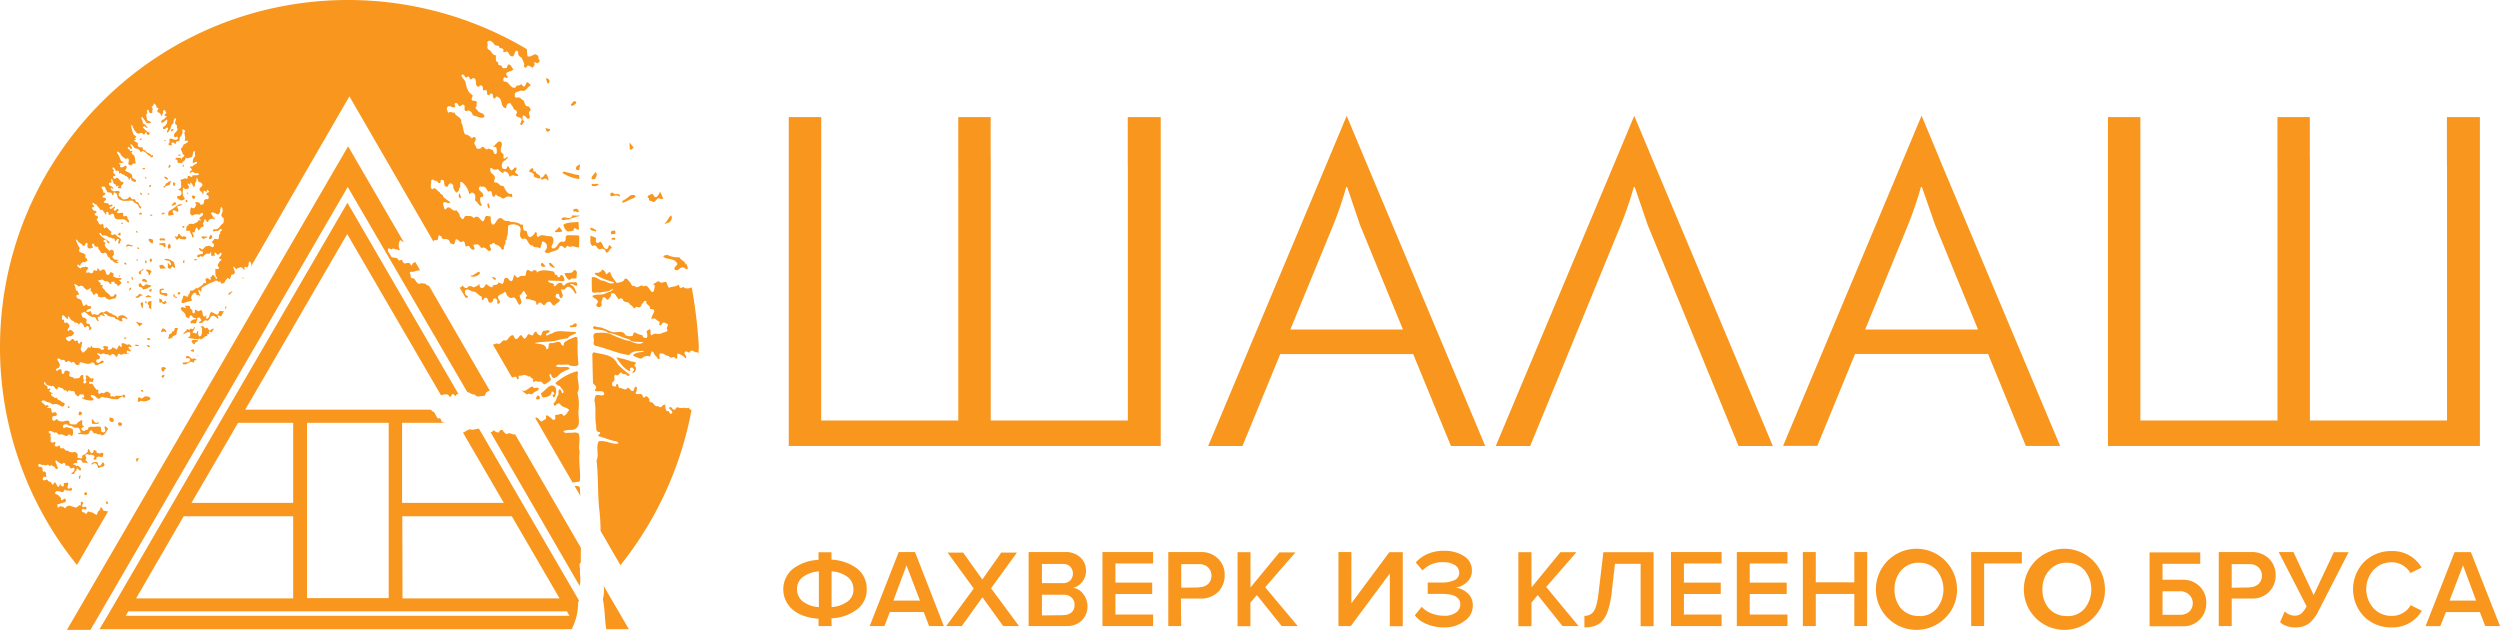 <?xml version="1.0" encoding="UTF-8"?> <svg xmlns="http://www.w3.org/2000/svg" id="Слой_1" data-name="Слой 1" viewBox="0 0 743.4 187.3"> <defs> <style>.cls-1{fill:#f8961d;}</style> </defs> <path class="cls-1" d="M65.16,93.87a1,1,0,0,0,.59.2l.87-1.59c-.4.27-1.13-.33-1.53.27.07.39-.33.66-.46.86a16.38,16.38,0,0,1-1.73-.86c-.86.53-.33,1.85-1.46,2-.66-.26.33-.79-.13-1-.07.13-.2.13-.2.33-1.26.26-.53-1.26-1.2-1.79-.19-.14-.46,0-.59.13-.6.46-.93-.53-1.4-.27.07.34.14.93-.33,1.07l-.46-.4c.46-.86-.93-.86-.6-1.59-.2-.47-.86-.27-1.33-.34-.46.27.2.34.14.67a8,8,0,0,1-1.2-.27c-.13.13-.4.27-.4.47.27.93,1.46,1.12,1.46,2.19.14.46.67.53,1,.73.26-.14.13-.34.13-.6.73-1.06.86.79,1.73.46.13.07.39.27.26.4a1.86,1.86,0,0,0-1.59.66c-.07,0-.07.07-.13.14s.2.33.33.46c.46-.26,1.06.2,1.52-.2a.58.58,0,0,1-.06-.26c0-.33.33-.53.26-.93s.34-.33.6-.4c.33.13.47.53.6.86-.13.33-.33.27-.6.47s.07.26.13.33a.27.27,0,0,0,.4-.13.41.41,0,0,0,.57-.15l0,0c.13-.2.2-.47.46-.4.27-.33.67,0,1,0a3.77,3.77,0,0,0,.93-1.33c.79-.46,1.39.13,2,.73.6-.26-.2-.6,0-1Z"></path> <path class="cls-1" d="M68,87.77c.46-.2.86-.86,1.19-1.2-.46-.06-.66.54-1.12.47C67.81,87.24,68.14,87.5,68,87.77Z"></path> <path class="cls-1" d="M66.88,92.15l.53-.93v-.07C66.81,91,67,91.68,66.88,92.15Z"></path> <path class="cls-1" d="M58.06,101l-1,.2c-.2.4.13.66.27.93.2.06.33.26.59.2,0-.6.6-.67,1-.87C58.92,100.84,58.26,101.4,58.06,101Z"></path> <path class="cls-1" d="M57.46,104.62c.27.07.2-.26.27-.4l-.14-.33a1.23,1.23,0,0,0-.86.33C56.8,104.62,57.33,104.4,57.46,104.62Z"></path> <path class="cls-1" d="M72.19,82.93l.33-.6c-.13.13-.26.2-.4.33S72.19,82.86,72.19,82.93Z"></path> <path class="cls-1" d="M63,98.78l.6-1c-.46-.2-.8.33-1.19.53-.6-.07-.54-1.26-1.2-.73-.4.2-.46-.4-.73-.53a1,1,0,0,0-.86.13c.73.27.4,1.13.46,1.59-.13.47-.06,1.26-.79,1.26A1.22,1.22,0,0,1,59,98.64c-.67-.6-.2.73-.87.53-.26-.4-.59,0-.86-.33L58,97.38a.33.33,0,0,0-.26-.13c-.2.13-.07.2,0,.26l-.4.33c-.2.14-.4-.13-.6-.13s-.27.13-.27.33a.75.75,0,0,0-.39.07c-.6-.86-.47.46-1.07.46-.06.27-.46.4-.53.73.6,0,1-.66,1.8-.53.53.14.19.8.26,1.13l-.13.13c-.13,0-.2.34-.33.14a.31.31,0,0,0-.14.26c.67.2,1.4.2,2,.4.47-.2,1,.4,1.33-.27l.2.27c.73.13,1.19-.6,1.73-.93a.34.34,0,0,0,.46-.13c0-.07.07-.2-.07-.27.07-.26.27-.2.47-.13.33-.13,0-.46.06-.66s.14-.14.2-.14A1.54,1.54,0,0,0,63,98.78Z"></path> <path class="cls-1" d="M55.54,107.67l-1.2.2c-.13.2.13.47.27.47,1.19.26,1.79-1.4,3-.47.27-.2-.06-.59.33-.73h.27l.2-.33a2.65,2.65,0,0,1-.73-.26c-.93.66-1.2-1-2.12-.67-.14.13-.4.4-.2.6s1-.2,1.19.33a.82.82,0,0,1-.46.8C55.87,107.61,55.73,108,55.54,107.67Z"></path> <path class="cls-1" d="M205.62,122a2,2,0,0,1-.8-.73c-.47,0-.8.27-1.2-.06a3.76,3.76,0,0,1-2.25-.13c-.33.13-.47.53-.66.79a1,1,0,0,1-.93-.6c-.2-.13-.53-.46-.73-.06s.26.53.46.73.73.79.13,1.06-.46-.53-.86-.73c-.13-.13-.33,0-.46,0-.53-.46-.47-1.39-.47-1.92-.59-.14-.93.39-1.26.73a1.2,1.2,0,0,1-.93-.34c-1.26.34-1.19-1.32-2.25-1.12a.84.84,0,0,1-.27-1.07c-.46,0-.79-1.32-1.33-.46-.13.13-.59.2-.66-.13-.2-1.59-1.59-.14-2.19-1.13.47-.4.27-1,.47-1.53a.7.7,0,0,0-.6-.33l-.47,1.26c-.86.33-1.06-1-1.79-.93-.59,1.13-1.52-.06-2.39.07-.46-.2-.13-.86-.59-1.19-.6,0-.14.59-.6.73s-.66-.14-.93-.27a1.64,1.64,0,0,1,.13-1.13c.93-.2.27-1.39.6-1.92l.27-.2c.86.8,1-.73,1.85-.6.34,1,1.2,0,1.53.93.27-.07.73.27.8-.33a27,27,0,0,1-3.65-3.19c-1.33-2.92-4.51-2.72-7-3.45-.19.14-.46.34-.46.54l.13,6,.07,2.65.86.93c.33.46-.2.86-.33,1.26.73.66,2.85-.53,2.79,1.19-.6.6-1.53,0-2.19.14s-.47,1-.73,1.52c.59,2.26.13,4.85.46,7,.27.92-.33,2.52,1.2,2.52.33.59-.6.66-.47,1.19,1.46.33,2.85,1,4.31,1.33.6.26,1.53.06,1.66.86-2,.4-3.65-1.06-5.84-.66-1,1.72.2,3.85-.66,5.7.6,5.11.27,10,.86,14.93.21,2,.33,4,.34,6l5.9,10.22A104.61,104.61,0,0,0,205.62,122Z"></path> <path class="cls-1" d="M59,105.75h-.4c.06.13.2.13.26.2Z"></path> <path class="cls-1" d="M171.11,97.26a.7.7,0,0,0,.29-1l0,0c-.66-.46-1.13.86-1.86.47a.32.32,0,0,0,0,.45h0C170,97.52,170.45,97.06,171.11,97.26Z"></path> <path class="cls-1" d="M187.4,107.34a25.42,25.42,0,0,0-4.12-1.06c1,1.53,2.26,3.45,4.05,4.11.33-.13-.4-.86.33-1.06.47-.2.73.33.93.6l-.6.8c.14.19.53,0,.8-.14.13-.46.66-1.12.07-1.59s.13-.73.26-1C188.76,107.4,187.9,107.67,187.4,107.34Z"></path> <path class="cls-1" d="M145.57,62c.2-.53-.13-1-.27-1.53H145C144.84,61,145,61.89,145.57,62Z"></path> <path class="cls-1" d="M205.68,85.4a2.23,2.23,0,0,1-1.59.33c-.53.13-.8-.73-1.26-.2-.8.4-.8-.53-1.06-.93-.8.8-1.93.47-2.86,1a4.53,4.53,0,0,1-.59-1.26c-.27-1.06-1.2-.13-1.86-.27-.86-1-1.33.14-2.19.34,0,.33.4.26.46.59a13,13,0,0,1-.33,1.53c-.06.2-.4.46-.59.26-.73-.59-1.33-2.45-2.46-1.59-.53-.73-1.13.07-1.72.13-.4.27-.73-.19-1-.33-.86.33-.93-.73-1.33-1.13s-1.06-1.46-1.59-.86c-.33.93-1.66,1-2.39,1.13-.59-1-1.59-1.86-1.79-3.12-.53-.33-.86.47-1.26.53-.13,0-.13-.13-.13-.26a1.78,1.78,0,0,0-1.06-1.13c-.27.2-.27.8-.73.6-.2.79-1.4-.14-1.46.79a17.93,17.93,0,0,0,5.57,2.32l.13.27c-1.46.6-2.39-.73-3.78-.73-.93-.4-1.86-1.33-2.85-.93v.27c0,1.26,0,2.39.06,3.65s1.66.19,2.26.66c.93-.33,1.72-.27,2.72-.53.46-.13,1-.6,1.33-.67-.27.8-1.2.93-1.93,1.2-1.26.93-2.92.2-4.24.93.13.73,1.06.66,1.46,1.39.59.6-.47.86-.27,1.53a1,1,0,0,0,1,.4,1,1,0,0,0,.59-.87c-.39-.59.27-1.26.27-1.92.73-.47,1,.46,1.46.66.46-.46,1.13-1,1-1.79,1.33-.8,1.6,1.13,2.39,1.66.27-.53.8-.33,1.13-.13.2,1.39,1.86.4,2.12,1.72.73,0,.87,1,1.53,1.06.13-.86,1-.13,1.46-.33a1.25,1.25,0,0,0,.46-.86c.47-.2.67-1.39,1.46-.93-.4,1.13,1.4,1.06,1,2.32,2.92-.13,0,2,.6,3.12.92-1,1.39.47,2.18.53.47.4-.26.8.14,1.13s.59-.33.86-.6c.46-.46.93.14,1.39.14.67.73-.66,1.26.14,1.92-.27.73-1.2.6-1.73.93-.93.6-2.12-.33-3,.66-.86-.46.13-1.39-.66-1.86-.27.34-1.2.47-.73,1.07,0,.46.26,1.12-.14,1.52a1,1,0,0,1-1.24-.69s0-.07,0-.1a5.22,5.22,0,0,1-2.25-.87c-.14.14-.4.27-.47.47s0,.46-.26.59a2.73,2.73,0,0,1-2.06-.19c-.73-1.66-2.52-.6-3.85-.93s-2.72-1.4-4.24-1.46c-.6,0-1-.53-1.53-.07-.13.33.13.46.33.66,1.53.27,3,.14,4.11,1.07,2.19.26,4.12,1.46,6.18,1.92,1.06,1.19,2.85.53,4.37,1-1.32.73-2.85.14-4-.46a8.77,8.77,0,0,1-2.26-.6,25.32,25.32,0,0,1-3.65-1.52,9.28,9.28,0,0,0-3.78-.27c-1.19-.06-1.26.53-1.19,1.33a4.23,4.23,0,0,1,0,2l.46.46c3.45.73,6.57,2.33,10.15,2.79,1.06-1.46,2.85-1.13,4.31-1.26v.26c-1,.2-2.45.14-3.18,1.07l.26.26c.87.2,2.06,1.26,2.79.27.66-.27,1.33-.6,2.06-.07a4.47,4.47,0,0,1,.46-1.59c.33-.13.47.26.67.46.13.8,1,1,1.19,1.79,1.06.14,0-1.19.6-1.65,1.06-.27,1.66.73,2.65.73.47,1.19,1.46-.34,2,.79,1,.13.13-1.19.67-1.52a4.78,4.78,0,0,1,2.32,1.46c.59-.73-.67-1.27-.27-1.86s.93.13,1.46.13c.47-1.39,1.46.13,2.19-.13.47.13.27.53.4.79,0-.86.13-1.66.13-2.52A144.7,144.7,0,0,0,205.68,85.4Z"></path> <path class="cls-1" d="M136.4,58.24c.13.34.2.87.66.67C137.14,58.4,136.48,56.59,136.4,58.24Z"></path> <path class="cls-1" d="M32.18,152c-.26.07-.6.2-.73-.19-.93.59-.8-.8-1.46-.93-.26.13-.2.39-.2.66a2.55,2.55,0,0,0-1,1.59,4.66,4.66,0,0,1-1.26-.73,5.08,5.08,0,0,1-1.33-.33c-.27.27-.33.73-.8.73-.2-.6-.66-.27-1-.66a.58.58,0,0,1,.19-.8h0c.26-.26.46.2.73.2s.4-.33.4-.6c-.27-.59-.8.07-1.2-.26s.27-.8.2-1.2a.57.57,0,0,0-.66-.26L24,150.34c-.66-.34-.86.53-1.39.59a18.67,18.67,0,0,1-1.93-.59c-.46.13-1,.19-1.19.73-.33.13-.53-.2-.67-.4-.46.06-1.12-.4-1.39.26-.13,0-.26,0-.33-.13.13-.33-.27-.66.13-.93.47.2.73-.4,1.26-.2.27-.4.73-.06.93-.46.47-.33.07-.73-.2-1-.33,0-.46.6-.86.53s-.13-.53-.26-.73c-.47-.33-.87-1.12-1.46-1-.07-.13-.27-.27-.27-.47.6-1.46,2.32.8,2.79-.86.26-.2.46.13.66.2.53-.13,1.19.27,1.66-.2-.13-.2-.07-.46-.27-.6s-.46.34-.86.2-.33-.46-.2-.73a1.23,1.23,0,0,0,.13-.73c-.13-.73-.73.07-1.12-.26-.34.2-.14.73-.2.93s-.14.13-.4.13a.51.51,0,0,1-.33-.13c-.13-.14-.13-.33-.27-.47-.33,0-.26.27-.33.47s-.07.2-.2.26-.26-.13-.4-.26c-.26-.33-.33-.87-.73-1.06-.26.06-.2.33-.39.53s-.47.06-.6-.14c.06-.66-.73-.46-1.06-.86-.27-.86-1,.27-1.46-.26a.7.7,0,0,1,.13-.8c.2-.47.46.13.8-.13.13-.27-.14-.73,0-1-.14-.2-.34-.86-.73-.46-.47-.2-.27-.67-.4-1.13a.65.65,0,0,0-.8-.33c-.26-.07-.53-.33-.4-.6.27-.73.8.13,1.33,0s1,.46,1.46-.13c.27.06.47.46.73.53.13-.13.13-.27.27-.33s.46.2.59.39c.67-.13.47.6,1,.8.13-.07.46-.13.46-.4-.33-.4-.33-1-.66-1.46,0-.26-.2-.79.13-.79A4.83,4.83,0,0,0,18.43,138c.26-.06.26-.46.59-.33.53,0,.27.6.6.87,1.13-.6,1.2,1.52,2.19.46.2.13.4.27.33.6,0,.66-.66.86-1,1.26.26.13.46,0,.66.13.4-.2.4-.53.6-.86.53-.13.13-.73.66-.86l.6.59c.46.2.33-.33.53-.53-.53-.13-.8-1.33-1.53-.6-.06-.53-.53-.53-.86-.53v-.26a1.32,1.32,0,0,1,1-.27c.66-.2-.47-.73.33-.86a1.11,1.11,0,0,1,1.19.2c.2,1.06,1.2.26,1.73.8.2-.47-.6-.73-.6-1.2.73-.53-.6-1.06.27-1.52.59-.34.73.66,1.26,0,.33.26.86.13,1.06.53a.43.43,0,0,1-.14.59c-.06.14-.13.4.07.47s.27-.07.47,0c.26-.2.26-.47.26-.8H29c.59-.46,1.06.47,1.59-.2.07-.26.26-.66,0-1-.2-.14-.6,0-.86.2-.27-.27-1.13.13-1-.6a1.28,1.28,0,0,0-.73-.47c-.26.07-.2.4-.2.6a.54.54,0,0,1-.59.27c-.67-.14-.34-.87-.87-1.13-.46.2,0,.73-.46,1s-.4.67-.93.6c-.2.2-.73.4-.47.8-.13.73-.79.13-1.26.26-.19,0-.26-.26-.13-.46a1.06,1.06,0,0,0-.6-1.26.94.94,0,0,0-.92.06c-.47-.13-1.07-.13-1.46-.59-.93.33-.87-1.06-1.73-.6-.66,0-.4-.86-.86-.93-.07.07-.2.13-.2.27a1.38,1.38,0,0,1-1-.07c-.2-.4.2-.66.14-1.06-.27-.47-.53.13-.87.07-1.19-.27,0-1.46-.73-2,.73-.59-.26-.72-.39-1.12a.35.35,0,0,1,.13-.33,1.91,1.91,0,0,1,1.33.33l.26.2c.86-.67.93,1,1.79.39a.22.22,0,0,0,.29.11.2.2,0,0,0,.11-.11c.2.07.4.07.47.27.46.07,1.06.53,1.39,0s.73.13,1.06.26c.46-.26.4-.66.4-1.12v-.67c-.47-.73-1.33-.59-2-.86-.27,0-.6.53-.86.2s0-.53,0-.8a1.23,1.23,0,0,1,1-.2c.4.07.73.6,1.06.34.73.2,1.26.93,2.19.59.66.2.6.87.93,1.33-.13.4-.6.2-.8.4a.29.29,0,0,0,.27.26c.86-.13,1.66.27,2.65,0a.93.93,0,0,0,.47-.73l.13-.26c.53-.33.73,0,.86.26a.69.69,0,0,0,1,.4c.33.73,1.26,0,1.59.67.73,0,1.06-.47,1.39-1a3.14,3.14,0,0,1,.47-.73c.2-.46-.53-.73-.73-1-.66.46.4,1.12-.2,1.72a.59.59,0,0,1-.73,0c-.13-.07-.33-.13-.46-.2.39-.33-.07-.79.13-1.19-.86-.47-1.79,0-2.79-.14a1,1,0,0,0-1.06.4c.13.8-.8.27-.93.8a1.08,1.08,0,0,1-1.06-.4c-.2-.66.73-.53.73-1-1-.34-.13-1.46-.73-1.86-.47.53-1.19.6-1.46,1.32a5,5,0,0,1-1.73-.06c-.66-.2-.13-.66-.59-.93s-1.26.07-1.86.2c-.46-.2-1.06.07-1.46-.6-.53-.46-.66.53-1.19.33s-.34-.53-.4-.79c0-1,1.06-.27,1.39-1a.94.94,0,0,0-.4-.73c-.4-.13-.59.2-1,.2a2.45,2.45,0,0,1-.27-1.06c-.13-.66-.79-.33-1.19-.46-.13-.4.33-.07.4-.4-.14-.67-.8-.2-1.13-.33-.13-.6-.86-.6-1-1.13.6-.93,1.4.2,2.06.26.66-.13.93.73,1.59.53.93-.33,1.73.4,2.52.73a.9.9,0,0,0,.73-.66c.07-.53-.53-.6-.93-.73-.26-.66-1.26-.46-1.39-1.26-.26-.2-.4.27-.66,0s-1.06-.46-1.06-1.06.46.13.59-.13c-.33-.4-.93-.47-1.19-.87l.4-.4c-.07-.73-.6.14-.87-.26.2-.73-.59-.93-.92-1.33-.14-.13-.2-.46,0-.59s.19.13.33.13c.2,1,1.13.73,1.72,1.13.86-.6,1,.73,1.59.92.34-.19.27-.66.67-.79.46.46,1.52.26,1.52,1.19.47-.59.8.2,1.13.33.27-1.12,1,.14,1.66-.33a1,1,0,0,1,.47,1c.53-.07.33.4.73.6s.53-.4.79-.6a1,1,0,0,0,.86,0c.34.2.27.53.34.79s-.27.34-.47.14c-.13.06-.2.13-.13.26a5.25,5.25,0,0,0,3,.67c1.33-.6-.86-.8-.33-1.6.86-.2,1.46.67,2.12,1.13l.6-.2c.53-.86,1.26.07,1.92-.2a9.88,9.88,0,0,0,3.19.53c.46-.13.73-.59,1.19-.73.47-.46.73.67,1.13,0,.13-.26-.2-.59-.4-.73-.6.73-1.66.27-2.39.4-.39.6-.93-.13-1.39.27-.4-.2-.13-.53-.2-.86a2.77,2.77,0,0,0-1.13-.67c-.39.13-.73.6-1.12.53-.54-.53-.93.53-1.33,0a1.27,1.27,0,0,1,0-.86.51.51,0,0,0-.6-.2.66.66,0,0,1-.26-.46c-.67-.34-.67-1.79-1.66-1.2-.27-.13-.14-.4-.27-.59.27-.4.67,0,1,0s0-.47.26-.54c.13-.26.13-.59-.2-.66-.39.33-.73-.07-1-.33s-.73-.73-1.06-.33c0,.06-.07.2.06.26a.59.59,0,0,1,0,.73c-.46.33.53.6,0,1.06A.42.42,0,0,1,25,114a.41.41,0,0,1-.17-.2c-.2-.27.07-.53.2-.73a1,1,0,0,1-.26-.86,2.15,2.15,0,0,0-.07-.67c-.6-.2-.73.27-1,.67a.42.42,0,0,1-.33.26,4.46,4.46,0,0,0-1.26.13.84.84,0,0,0-.46-.39c-.33-.14-.73-.14-1-.4s.2-.8.07-1.13a1.23,1.23,0,0,0-1.27-.43c-.47.19-.2.72-.6.92-.93.07-.13-1-.8-1.39-.33.07-.79.07-.93.47-.13.13-.33,0-.46-.14,0-.59.46-.59.86-.79l.33-.8a5.7,5.7,0,0,0-.86-1.59c.47-1,1.2.59,1.93,0a1.26,1.26,0,0,1,.59.73c.2,0,.4.06.47-.14.46-.46,1,.14,1.32.4.87-1.12,1,1.13,2.06.53.53-.06,0-.73.66-.73,1,.14,2.13.87,3.12.2.6-.53.93.27,1.26.67a2,2,0,0,0,.87-.14c.46-.53,1.39-.13,1.59-1-.67-.66-1.13.53-1.79.46a.58.58,0,0,1-.44-.68.49.49,0,0,1,0-.11c.26-.53.73,0,1-.6.47-.8-.73-.86-.73-1.46.34-.2.73.27,1.13.33.27-.13.6-.4,1-.26.33.59,1-.2,1.32.46a.53.53,0,0,0,.67-.07c.66-.73,1.19.2,1.59.6.46-.13.27-.66.66-.93.34,0,.47.2.67.33a6.74,6.74,0,0,0,1.06-.39c.46.39.73-.27,1.19.13.4-.4-.26-.13-.4-.33a.51.51,0,0,1,.07-.67c.2-.2.27.07.33.14.27.06.6.13.8-.07-.2-.27-.73-.6-.8-1,.2-.59.67.14.93-.26-.06-.33-.53-.6-.79-.73-.73.53-1.2-.46-2-.27-.59.27.27.73-.26,1.07-.4.06-.33-.4-.6-.47-.4.4-.46.86-.73,1.26-.26-.26-.73-.33-1.06-.6s-.4.54-.73.54-.66.39-.86,0,.13-.4.13-.67a2.11,2.11,0,0,0-1.39-.26c-.47.26.13.53.2.79-.2.33-.53.14-.87.33-.59-.92-1.79-.39-2.65-.73l-.2-.26c-.06-.27-.26-.27-.33-.13.13.93-.53.13-.86.39a3.24,3.24,0,0,1-1.46,1.53,1.69,1.69,0,0,1-.67-1.26c.34-.46.2-1.13.47-1.66-.07-.13-.2-.33-.4-.33s-.13.27-.26.46a.33.33,0,0,1-.46,0h0c-.26-.2-.07-1-.6-.8-.33.4-.73-.06-.86-.33-.4-.46-.73.27-1.06.4-.4.33-.8-.07-1.06-.4-.6-.8.53-.6.73-1,.73.27,1.19-.39,1.59-.86a2.52,2.52,0,0,0-1.26-1.06c-.27.13-.27.47-.6.4-.53-.6.73-1,.4-1.73-.27-.39-.6-1-1.26-.66a.63.63,0,0,1-.33-.27.8.8,0,0,1,.06-.53c-.13-.39-.59.07-.73-.39.27-.34-.19-1.26.54-1.07a6.74,6.74,0,0,1,.92.93c.6.6.14-.73.67-.59.33.59.66,1.26,1.46,1.39a.33.33,0,0,0,.13.26c.33.34,1.13.07,1.26.73.4,0,.27-.39.6-.59a1.42,1.42,0,0,1,1,1.19c.53.73.93-.66,1.4.07.13.13.46.46.13.6,0,.13-.07.46.13.46a2.11,2.11,0,0,0,.67-.66c-.2-.34-.54-.47-.54-.87-.06-.73-.86-.13-1.06-.73v-.26a1.44,1.44,0,0,1,.14-.53c-.2-.6-.8-.67-1.27-.8-.13-.46-.46-.86-.33-1.39.47.2.67-.4,1-.2.86.53,1.52,1.59,2.65,1.46.86,0,.6,1,1.33,1.26l.2-.13c-.2-.34-.47-.73-.27-1.13l.67-.2c0-.13,0-.2-.07-.27.53-.33,1,.34,1.46.27,0-.33-.53-.46-.4-.86H31a.77.77,0,0,0,.66.2c.6,1,1.53.66,2.39,1,.27.8,1.2.4,1.53,1.13.26-.07.66.2.86-.13,0-.07,0-.14-.07-.14-.06-.26-.26-.59.14-.66.59-.26,1.06.53,1.46.13a3.28,3.28,0,0,0-1.46-1,2.41,2.41,0,0,0-1.33.4c0,.06-.07.2.07.26-.07.07-.14.2-.33.13-.34-.86-1.27-.66-1.73-1.32-.46.13-.8-.33-1.19-.53-.53-.4-.93.26-1.33.26-.6-.26-1.13.27-1.46.73-.47.13-1.13-.53-1.66,0-.46-.26-.26-.79-.6-1.06a.71.71,0,0,0-.53.13c-.2.07-.59.2-.73-.06,0-.73.93-.67,1.4-1,.26-1.13-1-.13-1.2-1.06-.46-.2-.6.4-1.06.4-.53-.67-.27-2.06-1.53-2.13a.93.93,0,0,1-.59-.86c.06-.6.59-.13.86-.53-.4-.33-.33-1.06-1-1.13A3.85,3.85,0,0,0,22,84.51c.6-.13,1,.46,1.53.73.4-.47.93-.27,1.33.06.06.47.73.47.79.93.33-.13.87-.06,1.06-.53.73-.06,0,.6.27.93.66.07.4.86.93,1.06.33-.06.4-.53.79-.46a.82.82,0,0,1,.47.86c.13.27.33.27.6.2.39.27.86,0,1.32,0s.34.66.87.53c.73.66,1.19-.13,2,0a1,1,0,0,0,.66-1.13c-.07-.13-.13-.26-.33-.26s-.2.33-.4.53a1,1,0,0,1-1.06.13c-.27-.66-1-1-1.53-1.52-.13-.67-1.32-.93-.73-1.66-.13-.4-.59,0-.73-.34.4-.73-.86-.66-.53-1.26.2-.13.4,0,.6,0,.73-.66,1.13.73,1.79.27.53.07.93.86,1.33.93.13-.2.06-.33,0-.6l.86-.2c.33.07,0,.53.27.67.59-.27.53.59,1.06.66.33-.33.86-.6.86-1.13-.2-.2-.4-.26-.6-.46,0-.4.47-.14.6-.4s0-.27-.13-.4a2.94,2.94,0,0,1-2.33-.53l.2-.66a1.42,1.42,0,0,0-1-.53l-.33.66c-1.2.73-.8-1.06-1.53-1.46-.26,0-.73-.07-.93.4-.6.13-.53-.67-1-.73-.2.13-.07.33-.14.59s-.59,0-.86-.06a.48.48,0,0,0-.28.62s0,0,0,0a1.38,1.38,0,0,1-.87.33c-.33-.59-.93,0-1.26-.26-.13-.53.47-.86.67-1.33-.2-.26-.6-.26-.87-.46-.39.46-1-.07-1.32.53-.4.06-.73-.27-1.06-.6,0-.13-.07-.26,0-.4.26-.26.53.2.73.33a.4.4,0,0,0,.13-.46c.4-.33.66-1,1.32-.6.14-.26.54-.33.73-.4,0-.13.07-.26-.06-.33.2-.46-.27-.4-.53-.73.46-1.39-1.13-1.19-1.79-1.79-.27-.4.2-.66.13-1.06a7.6,7.6,0,0,1-1.13-2.45h.33c.33.92,1.26,1,1.86,1.85.6.07.6-.59.8-.93,1-.06,0,1.4.79,1.6.47.39.73-.27,1.2,0,.2-.4-.4-.87-.07-1.33h.27a.4.4,0,0,1,.26.4.88.88,0,0,0,1.15.48l.05,0c-.14.86.73,1.26.86,1.93.26-.14.73.26,1-.14.73-.06.73.73,1,1.13s.79.27.66.8a.81.81,0,0,0,.65.32,1.74,1.74,0,0,0,1.86.8c-.07-.33-.46-.27-.66-.53.13-.2.59,0,.59-.4a2.7,2.7,0,0,0-1.06,0,3.31,3.31,0,0,1-.73-.93l.6-.73a1,1,0,0,1-.13-.86,1.38,1.38,0,0,0-.87-.53c-.2.13-.06.46-.39.4-.53-.53-1.4-1.07-1.46-1.86.66-.6-.34-.73-.4-1.13a.7.7,0,0,1,.79-.26,3.13,3.13,0,0,1,.47.86c.2.26.53,0,.66-.13-1-1-2.45-1.33-3.12-2.66.53-.6.53.53,1,.6a2.26,2.26,0,0,1,2,.66c.53-.33.86.6,1.33.13.26.27.26.67.39,1,.27-.07.34-.53.6-.73,1.13-.27-.06.86.47,1.39.66,0,.13-.79.73-1a1.5,1.5,0,0,0-.87-1c-.53-.13-.73-1.06-1.32-.73a.63.63,0,0,1-.87-.13c-.26-.27.27-.4.14-.66a14.37,14.37,0,0,1-1.46-1.46l-.6.46c-.4-.26-.13-.93-.46-1.26s-.34.13-.54.07c-1,.06-.53-.87-1.26-1.26-.13-.4.27-.53.34-.87.06-.53-.8-.33-.93-.79-.33-.4.33-.33.46-.73V63c-.06-.4-.6-.27-.86-.4a2.29,2.29,0,0,1-.53-.87l.73-.19c0-.4-.47-.6-.53-.93.06-.93.59.39,1.13.13.26.6.86.93,1.06,1.46s.46.13.73.13a6.11,6.11,0,0,1,.46.67,2.88,2.88,0,0,1,.47.72c.59.27,0-.46.33-.66a.16.16,0,0,1,.13-.06H32c.2.06.27.33.27.59.26.86.73-.13,1.19-.06a.57.57,0,0,1,.47.59c.2,1.66,1.85.87,2.92,1.13.59.07.86.66,1.32.93.67-.53-.46-.93-.26-1.53-.2-.59-.67-.46-1.06-.26-.14-.13-.27-.2-.27-.4.4-1.39-1.19-.27-1.72-.73a.21.21,0,0,0-.07-.13c0-.4.6-.33.46-.86-.46-.47-.59.39-1.12.39-.87-.33.46-.93-.07-1.26-.4.2-.73.8-1.26.67-.86-.67.6-.47.66-1-.26-.6-.73.13-1.06-.13-.13-1-1.26-.13-1.53-.93.14-.27.6-.4.67-.73,0-.66-.67-.4-1-.6-.26-.46.53-.59.8-1,.2-.67-.47-.07-.66-.6.19-.6-.54-.86-.47-1.46.07-.13.27-.13.47-.13,1-.13.53,1.06,1.12,1.19,0,.93,1,.27,1.4.8.2.2,0,.53.39.53a.77.77,0,0,0,.2-.66c.2-.34.6.13.87.19a2.32,2.32,0,0,1,.26,1c.93,1.79,3,1,4.51,1.13a2.73,2.73,0,0,0,1.07.86c.66.27.72.93,1.06,1.39.13.07.33.14.39-.06a.89.89,0,0,0,0-.4c-.73-.27-.53-1.66-1.52-1.39-.13-.34-.13-.87-.6-.87-.73.34-.79-.46-1.33-.73a1.56,1.56,0,0,1-1.52.8c-.86.13-.93-.93-1.66-.93.07-.26-.2-.93.33-1.06-.26-1-1.46-.13-2.06-.47a1.35,1.35,0,0,1-.72-.86c.26-.33.53.4.86.07-.27-.8-1.4-.53-1.33-1.46.07-.27.27-.27.47-.2.59-.13.06-.66.19-1,0-.13.14-.19.27-.13l.53,1.4c.13.26.73,0,.6.53.13.46.46.13.66,0,.33.26-.13.46,0,.73s.53-.07.8.13c.4-.13,0-.4.06-.66s1.06-.8.6-1.27c-.8.14-1-.79-1.53-1.12s-.59.13-.92.26c-.14-.13-.54-.26-.54-.6a.32.32,0,0,1,.34-.26c1.12-.27-.4-.73-.27-1.26.73-.53-.6-.8-.07-1.33.54.07.6.67.87,1,.2.13.4-.07.59-.07.47.13.27.73.47.93l.4-.27c.26.6.93.4,1.26.87.13.2.59,0,.59.33.4.13.47.6.6.93.47.06.07-.4.27-.6.46-.07.26.66.66.86s.8.53,1.13.14c.2-.67-.8-.54-1.13-1.13.27-1.33-1.39-1.46-2.12-2.06a4.75,4.75,0,0,0,.53-.93c-.27-1.26-1,.33-1.73-.06-.59-.07-.13-.4-.13-.73-.13-.14-.53-.14-.46-.47a3.47,3.47,0,0,0,1.39-.26.15.15,0,0,0-.13-.14c-1-.06-.8-1.12-1.26-1.66-.07-.53-.87-.92-.47-1.45l.86.59c.2.8.93,1.13,1.46,1.59.34.27.47-.26.8-.13.53.47.13,1.06.13,1.66.07.13.2.4.47.33.79.47.73-.93,1.52-.33.27-.13.14-.4.14-.53-.2-.6-.07-1.39-.47-2a1.28,1.28,0,0,1-.73-.93l.2-.13c.33-.8-.46.13-.73-.33.13-.53-.66-.4-.6-.87.47-.79.53.4,1,.34.86-.2-.33-.8-.2-1.33.6-.13.8.66,1.19,1s.47.07.73.34c.73-.14.73.79,1.26.92,1-.86,1.66.87,2.59,1.13.14.27.33.53.73.4a.67.67,0,0,0,.27-.46c-.14-.27-.4-.14-.53.06-.2-.66-.93-.79-1.46-1.13-.14-.19-.47-.73-.8-.53-.13-.2-.46-.39-.26-.59-.14-.4-.54-.27-.87-.27a.71.71,0,0,1-.59-1c-.14-.54-.73-.54-1.13-.93-.13-.34.26-.14.4-.27s.06-.26-.07-.33c-.4-.27.27-.33.27-.6a1.68,1.68,0,0,0-.73-.59A9.94,9.94,0,0,1,39,37.36c0-.13.19-.19.33-.13a5,5,0,0,0,1.32,2.26c.67.73,1.4-.53,1.93.4.53.46.4-.4.73-.53s.26.59.6.73.39-.14.59-.27c-.06-.13.07-.33-.13-.46-.8-.07-1.33-1-1.92-1.46.06-.27.39-.34.59-.34s.53.8.87.34c-.4-.27-.54-.73-.87-.93-.86-.2-.46-1.06-1-1.6.13-.13-.14-.66.26-.59l1.26,1.72c.47.33.87.07,1.33,0-.13-.59-.93-.4-1.19-.93a13.07,13.07,0,0,0-.27-1.52c.53-.2.27-.87.27-1.26.73-.6.39.73,1,.86a.53.53,0,0,0,.6-.27c-.13-.46.4-1.19-.27-1.59l.53-.4c.2-.13,0-.66.4-.59.13.26.4.39.53.66a.41.41,0,0,1,0,.4c.07.4.4.06.6.26.13.4-.46.6-.27,1.06a.6.6,0,0,0,.54.34c.33.13.46.86.86,1.06a2.51,2.51,0,0,0,0-.67c.6-.19-.13-1.19.73-1.19.33.13.26.6.53.86-.07.27-.6.33-.53.73s.46,0,.73.27c-.53.13-.67.93-1.26,1a1,1,0,0,0-.53.8c.06.13.26.07.33.13.4-.26.93-.4,1.19-.93.13-.06.27.07.33.2a1.93,1.93,0,0,1-1,1.86.41.41,0,0,0-.29.5.46.46,0,0,0,.16.23c.46.13.73-.33,1.12-.46.6.26-.06.86-.13,1.32.07.14.2.14.33.14.14-.2.4-.34.4-.6.73-.53.2-1.59,1.2-2l.13-1c.26-.13.13-.86.6-.53a.85.85,0,0,1-.14.8c0,.4-.2,1.06.47,1.13a2.08,2.08,0,0,1,0,.86c.86.93-1.33,1.46-.8,2.59.33.46.73-.27,1.06.19.2.27-.06.47-.2.67-.79.33-1.32-.33-2.12-.27-.46.4.27,1.2-.46,1.53,0,.6.66.33.86.6.4-.27-.13-.6.13-.93.6-.2.73.33,1.26.33.13-.13,0-.27,0-.4s.27-.26.4-.33c1.19.13.26-1.33,1.19-1.53.2-.66.53-1.26.27-1.92.26-.2.6.13.8.26s0,.4-.14.54c0,.86.47,1.59.07,2.45.26.4.73-.33,1,.13-.13.87-1.65.73-1.59,1.79-1.19.67.2,1.33-.06,2.19h.26c.93.67-.73.8-.46,1.4-.47.33,0-.27-.4-.4-.6.13-1.33-.33-1.53.4a.42.42,0,0,0,.47.13c.26.13.13.46.2.73s.26.26.46.33c.4-.33.4.07.8,0s.06-.33.2-.46c.73,0,.79-.87,1.12-1.2.4.6.8-.06,1.26,0,1-.26.47-1.32,1-1.86.13-.13.26.07.33,0a5.13,5.13,0,0,0,.1,1.41,2.42,2.42,0,0,0-.73,2c.2.13.4,0,.59-.13s.47-.27.67,0c0,.59-.8.53-1.13,1s-.66,0-.93.33c-.06.33.27.4.47.67.19.59-.67.53-.6,1,.13.07.13.27.33.13.33-.53.73-.33,1.06,0s1.2-.26,1.33.4c-.07.27-.27.33-.6.27-.46.2-.93-.07-1.33.13,0,1-.72-.07-1.19.13-.07,0-.33.2-.26.27a.4.4,0,0,1-.11.55l-.09.05c-.6-.47-1.07.26-1.66.13-.14.13-.27.26-.2.46.46.4-.07,1,.26,1.53a1.12,1.12,0,0,1-.86.93c0,.53.6.2.73.59a1,1,0,0,1-.3,1.38l0,0c-.27.26-.6-.2-.8.2-.13.13,0,.26,0,.46.47.4.93.86,1.6.66.26-.13.73-.26.53-.72-.87-.87-.34-2-.47-3,.27-.13.47.46.8.4s.66,0,.93-.27a.89.89,0,0,0-.4-1.13c.13-.46.6-.13.73.07.6.13-.07-.26.13-.6h.13c.27.27.67.53.6.93.07.13.2.33.4.33a1.26,1.26,0,0,0,.26-1.19c.67-.33.34-.86.47-1.39.46.06.33.59.53.93s.6.19.93.53c1.06,1-.86,1.12-.53,2.12,0,.2.26.13.26.33.47.07.47.6.73.86.4-.2-.06-.86.4-1.06l.6.4c.26-.13,0-.46.2-.6s.33.27.59.33c.27.6-.59.27-.73.73s.54.6.73.93a.65.65,0,0,0-.13.6c-.26.46-.53-.13-.79.2-.87.13-.34,1.06-.87,1.46-.13.2-.46,0-.59.2-.34-.07-.2-.47-.47-.6s-.86-.4-1.19-.13c-.07.26.26.4.26.66-.26.33-.2.73-.59,1s-.67-.2-1-.14l-.2.6c.07.27-.06.67,0,1a1.43,1.43,0,0,0,.13.46c.53.73.93-.2,1.6,0,.39-.33,1.06.4,1.32-.26.2-.14.6-.4.73,0,.2.73-.73.79-.93,1.26-.46.39.34.33.27.73-.07.13-.2.06-.27.06-.46-.46-.46.4-.86.53s-1.06.73-1.66.4c-.26.13-1,0-.86.53-.86.13-.46.93-.73,1.46.2.27.66.07,1,.13.39.27.2.8.59,1.07.2.26.07.73.4.93.86-.4-.33-1.13,0-1.6,1,.4.53-1.13,1.2-1.32.39.06.19.59.53.79.39-.2.59-.73.86-1,.07,0,.13-.07.2.06.26-.06.4-.33.53-.59-.73-.6.33-1,.13-1.73.53-.26.53.6.86.8.4-.07.34-.67.8-.8s.93-.46,1.33.13c.13-.06.13-.2.13-.33-.53-.4-.73-1.06-1.13-1.52V63.4a.51.51,0,0,1,.47-.26,2.36,2.36,0,0,1,.73.26c.3.15.61.28.92.4l.4-.4a1.37,1.37,0,0,0,.2-1.06c.27-.2-.06-.79.47-.73A1.74,1.74,0,0,1,66,63.4c-.06.14-.13.33-.2.53.14.4.27.8.73.87-.06.59.14,1.26-.26,1.72-.8.33-.93,1.33-1.79,1.59-.4.27-1.2-.26-1.13.53.13.07.13.27.33.2.53-.39,1.39.14,1.73-.73.19-.13.39,0,.53.14.13.46-.47.46-.53.86.13.07.13.2.13.33-.8.4-.13,1.2-.73,1.73L63.9,71c-.4.2-.53.73-1,.93.27.26.8.59.73,1.12-.46,1.2-1.19-.53-2,.2-.6-.26-.86.6-1.33.87s-.59-.4-.93-.4c-.06.13-.26.13-.19.26.13.33.46.8.92.73a.45.45,0,0,1,.2.6c-.06.26-.26.26-.46.2-.33.2-.8.06-1.13.4a.4.4,0,0,0,.06.55l.07,0a.45.45,0,0,0,.6-.2c.4-.13.47,0,.86.14,0-.07.14-.07.07-.14.46-.46,1.13-1.12,1.86-.73.26-.13.26-.46.46-.59.2.2.13.59.07.86.13.6.6,0,1,.33.4-.33-.26-.66.14-1,.46-.14.39.53.79.59s.73-.53,1.06-.59c0,.13.2.13.14.33a1.54,1.54,0,0,1-.73,1.06c-.07.4.33.46.59.6.34.4-.39.4-.53.79s-1,1.2,0,1.53c-.06.07-.13.13-.13.2s-.07.13-.07.2c-.26.4-.73,0-1,.13.13,1-.27,1.92.6,2.65a1.27,1.27,0,0,1-.4.4,2,2,0,0,0-.82-1.23c-.6-.13-.27.86-.87.53a3.59,3.59,0,0,1,.14.86c-.47.13-.67-.6-1.13-.46-1,.4.06.93-.33,1.52l-.6-.13c-.33.86-1.26,1.13-1.86,1.66l-.4-.13c-.46.33-.93,1-1.59.73-.53.2-.13,1.12-.8,1.26A.49.49,0,0,0,56,88c-.53.73-1.06-.6-1.59.13.13.6-.47,1.06-.47,1.73.4.59,1,0,1.46,0,.53-.27,1.13-.2,1.66-.53a.51.51,0,0,0-.26-.54,2.19,2.19,0,0,1,1-1.72c.6-.13.53.53.73.73s.4-.4.6.07c.13.06.4.13.46-.07A2.33,2.33,0,0,1,59,86.11c.33,0,.46.73.86.53,0-.46-.06-1,.47-1.33.86-.39,1.72-1,2.65-1.32.6-.07.93-.8,1.59-.47.27,0,.4.47.67.27.46-.47.2.33.59.53a1.45,1.45,0,0,0,1.13-.53c-.06-.53.53-.73.67-1.13.26-.13.79.86.79,0,.47-.26.07-1.19.86-1,1.07-.47.27-1.27.14-2v-.4a.82.82,0,0,1,.46.4.69.69,0,0,0,.6.39c0-.46.33-.26.6-.39.06,0,.06-.07.13-.14a.72.72,0,0,1,.79.14,3.05,3.05,0,0,1,.67.72c.13-.26,0-.46,0-.72a.36.36,0,0,1,.13-.34c.2.07.46.07.6.2s.33-.33.46-.53c.2-.4-.13-1.13.47-1.19a1.18,1.18,0,0,1,.39,1.06.64.64,0,0,0-.13.46L103.9,28.65l25,43.2c.13-.27.26-.6.73-.4.86,0,.59-1,.79-1.4.4-.13.6.2.93.34,0,1.12,1.06.46,1.66.79.6.14.73.73.93,1.13a2.16,2.16,0,0,0,1.13.33l.46-1.46c.93-.2,1.2,1.46,2.13.53.79.14.46,1.13.92,1.66,1.26-1.13,1.2,1.59,2.53.73.06-.46-.47-.93-.27-1.33l1.06-.13c.6.13.93.73,1.26,1.2.93-.73,1.59.46,2.26.86,1.39-.47-.13-1.26.26-2,.67.13,1-1.06,1.6,0a2.4,2.4,0,0,1,1.92,1.52c.27,0,.53,0,.66-.26-.26-1,.87-1.46.34-2.46.59,0,.46-.53.46-.92.6-1.07.2-2.53.53-3.52a3.06,3.06,0,0,1,3.19.2c1.19,1.06-.67,2.78,1,3.85,1.79-.87,1.33,2,3,1.85.47,1,1.53.14,2.13,1a5.26,5.26,0,0,0,.66-2.12c.6-.14,1.06.39,1.39.86a1.9,1.9,0,0,1-.59,2c.13.66.92.46,1.32.53,1-.73,2.86-.46,3.12-2,.6-.33,1.19.2,1.53.6.13-.27.53-.14.46-.53.47-.47.73.19,1.2.13.92-.6,1.79.4,2.58.06l.07-2.32v-.93L172,70l-3.18-.07c-1.2.27,0,1.66-1.26,2-1.73-.59-1.66,2.13-3.25,1.93-.6-.27-.14-1,.06-1.4.34-.73.34-2-.66-2.25-1.39.2-2.52-.87-3.65.26-.93-.26.07-1.32-.86-1.46a3.43,3.43,0,0,1-1.53,1.53c-1-.2-.73-1.33-1.19-1.92-1,.13-1-.87-.93-1.6-.07-.46-.53-.13-.8-.26-.79-.8-2.12-.6-3.18-.87l-.27-.26a1.8,1.8,0,0,1-2-.66c-1.59-.6-1.59,1.52-2.65,1.85-1.06-.46-.53-1.66-.8-2.52-.59.2-1.19-.46-1.59.27-.86,3.45-1.59-1.66-3.38.33-.47-.86-1.53-.6-2.33-.73-.46.13-.53.73-.86,1-.53,0-.6-.59-1-.86.13-.79-.6-1.19-.93-1.79-1.46.66-2.06-2-3.19-.26-.73,0-.46-.93-.79-1.33-.14-1.86,1.66.13,2.12-.8a20.55,20.55,0,0,1-2.12-1.59c.13-.8-1.06-.73-1-1.39-.73-.2-1.39-1.86-2.25-.8-.87-.73-.14-1.66-.34-2.59.47-.93,1,.27,1.66,0,.27.2.4.73.87.67s.13-.67.46-.93c1.59-.13.33,1.46,1.46,2,.66.26.46-.53.93-.73.4-.6.93,0,1.26.33-.27,1,.46,1.59.86,2.26.27-.4,1.06-.6.73-1.26.8-.47.2-1.27.53-2h.33a5.93,5.93,0,0,1,2.26,3.59c.46,0,.46-.6.93-.4,1.26.4.73,1.46.86,2.45.73.27.86,1.13,1.53,1.46a.48.48,0,0,0,.46-.2,3,3,0,0,1-.53-2.12c.13-.4.53-.26.8-.4.73-1.39-2.06-1.65-.87-3.05a1.74,1.74,0,0,1,.6.13c1.06-.39,1.33.87,1.93,1.46,1.46-.86.66,1.33,1.59,1.53.46-.13.26-.8.79-.66.27.73,1.2.39,1.6,1.06a.93.93,0,0,0,1.06-.27,2,2,0,0,1,1.92,0c.4-.2-.06-.46.07-.79a.32.32,0,0,0-.37-.28.31.31,0,0,0-.23.14c-1.13-.46-1.46-1.59-2.06-2.52-.92.4-1.32-1.06-2.19-.93-1.06-.13-.13-1-.26-1.52-.13-.73-.86-1.06-1.26-1.59,0-.4-.33-.87,0-1.27a.71.71,0,0,1,.6.34,1.72,1.72,0,0,0,1.59,0c.33.59.86.79,1.26,1.12s.33-.26.46-.39a1.38,1.38,0,0,1,1.26.53c.34.26.14.93.67,1,.73-1,1.79.33,2.45-.4l-.59-.53c-1.07-.39.33-1.12-.07-1.72-.47-.27-.73.2-.93.46-1,1.06-1-.79-1.66-.93-.2.14-.13.34-.13.47-.27.26-.47.6-.86.4-.6,0-.8-.6-.73-1.13a1.51,1.51,0,0,1,1.26-1.53c-.14-.46.93-.53.33-1l-.47.4c-1.19.59-.26-.93-.79-1.27-.93-.59-.67-1.32-.47-2.12l.07-.2a1.7,1.7,0,0,0,0-1c-1-1.13-1.66.79-2.52,1.06.26.33.93,0,1,.6s.27,1.26-.13,1.72c-.73.13-.73-.86-1.06-1.26a3.17,3.17,0,0,1-1.19-.4c-1,1.06-1.46-1.46-2.26-.06-.46.2-1,.33-1.39-.14,0-.66-1-1.26-.34-1.92a1,1,0,0,0-.06-1.26c-.47-.2-.6.4-1,.33a2.75,2.75,0,0,0-1.92-1.13c-.66-1.06-.47-2.59-1.2-3.58.47-1.53-1.65-1.66-1.92-2.92-.8.27-1.19-.6-1.86.13-.2-.59-.73-1.26-.2-1.85.8-.54,1.6.59,2.26,0,0-.34-.4-.8,0-1.07.86-.26.8.8,1.33,1l.86-.6c1.19.2.13,1.46.86,1.93.27.13.6-.2.93-.14.73.14,1.06.8,1.26,1.46,1.2.14,2.26,1.06,3.38.53.2-.59-.33-.93-.66-1.19-1.06-.2-1.39-.86-2-1.66.73-.4.13-1,.53-1.53-.26-.59-.93-.46-1.46-.59-.46-.6.27-1,.13-1.59-1.52-.87-1.79-2.39-2.12-3.85-.2-.8-1.19-1.26-1.19-2.13,1.06-.73.93,1.6,1.92.4.47.13.47.6.73.93.47,0,.53-.4.86-.46,1.46.33.14,2.19,1.53,2.65.4-.13.33-.6.86-.4s.53.73.47,1.2c.13.59.53,0,.86.13.66.33.13,1.13.66,1.53.47,0,.47-.27.8-.47,1-.07.46,1.06,1,1.53.47,0,.47-.73.93-.6.14,0,.27,0,.27.13,1.52.73.53,3,2.39,3.32.13-.66.13-1.73,1.26-1.46.26,0,.26.27.26.46.73.54.53,1.46,1.53,1.66.07.33.33.53.07.87-.8,1.52,1.52.66,1.52,2l-.46,1.12c.59,1.07.79-.59,1.32-.66-.13-.13-.33-.4-.59-.46.06-.47-.14-1,.13-1.4.6,0,1.06.67,1.39,1.06,1.53-.33-.46-1.72.8-2.52.13-.59-.27-.93-.6-1.26-1.19.14-1-1.19-1.52-1.79a4.31,4.31,0,0,1-.47-.26,2,2,0,0,0-.93-.6,1.35,1.35,0,0,0-.66.13c-.2-.13-.6-.33-.47-.66-.19-1.26,1.13-1.13,1.86-1.53,1.46.6,1.73-1.06,2.79-1.39.07-.6-.6-.8-1-1.06-.46.26-.26.86-.73,1.19s-.66-.4-1-.6l-.86.47c-.67-.47-.6.73-1.26.6-1.33-.14-1.46-1.86-2.86-1.86-.53-.07-.26-.67-.33-1,.4-.79,1.06.47,1.33-.4-1.66-1.79,1.19-1.26,1.66-2.32-.6-.33-.53-1.06-1.2-1.32s-.53.73-.93,1.06c-.39-.07-.86.13-1.19-.14,0-1.12-1.53-.26-1.2-1.59-1.19-.26-.46-1.59-.79-2.12-1.13,0-1.2-1.46-2.19-1.73-.6-.66.13-1.26-.33-2a.84.84,0,0,1,.86-.59,3,3,0,0,1,1.46,1.39c.46-.13.93.33,1.26.13-.33,1.13,1.73.27,1.19,1.66.34.6.73-.13,1.2.07s.53.93,1,1.26c1.46.79.87-1.59,1.93-1.53a.73.73,0,0,1,.33.86c0,.6.6.93,1,1.2.39.86,1,1.66.72,2.65.2.14.34.47.54.33a6.53,6.53,0,0,0,.59-.66,4.8,4.8,0,0,1,1.53.73c.07-.46.93-1,.26-1.53.47-.33.8.2,1.26.14.14-.27.47-.47.6-.8-.53-.26-.46-.86-.53-1.39-.26-.13-.53-.33-.79-.47a2,2,0,0,0-.93.34,1.72,1.72,0,0,1-1.46.26,18.77,18.77,0,0,1-.2-2.12A104.16,104.16,0,0,0,103.57,0C46.4,0,0,46.24,0,103.29A102.86,102.86,0,0,0,22.89,168Z"></path> <path class="cls-1" d="M49.4,98.32c-.33-.27-.46-.6-.86-.66-.6.06-.47.72-.66,1.06.39.26.79-.53,1.26,0C49.3,98.78,49.63,98.58,49.4,98.32Z"></path> <path class="cls-1" d="M50.29,79.87c.67.2.47-.46.93-.59s.47.86.73.33-.13-1.13-.26-1.73c-.8-.39-1.46-1.06-2.46-.86a.79.79,0,0,0-.4.07c.2.33.8.26,1.13.46.33-.13.53.2.67.33,0,.33.53.73,0,1-.27-.13-.4-.67-.8-.6C50.16,78.81,49.56,79.54,50.29,79.87Z"></path> <path class="cls-1" d="M50.23,64.22a3.74,3.74,0,0,1,1.39-.34c.13-.39-.8-1.19.13-1.39.47.13.8.6,1.26.4a1.46,1.46,0,0,0-.26-1.13c-.13-.4.26-.46.46-.6.27.2.53-.13.8-.2.07-.19-.13-.26-.2-.33-.26.27-.46,0-.73.2a24.29,24.29,0,0,1-2.79,1.93A1.2,1.2,0,0,0,50.23,64.22Z"></path> <path class="cls-1" d="M51,61v.14c.4.2.8-.27,1.2-.33.06-.14.26-.2.2-.34C51.75,59.57,51.49,60.77,51,61Z"></path> <path class="cls-1" d="M50.63,73.84a1.14,1.14,0,0,0-.2-1.33c-.6.13-.47.8-.53,1.26C50,74,50.4,73.9,50.63,73.84Z"></path> <path class="cls-1" d="M48,63.55c0,.13.2.27.4.2a.8.8,0,0,0,.6-.4c-.2-.2-.47-.13-.73,0A1.35,1.35,0,0,1,48,63.55Z"></path> <path class="cls-1" d="M47.31,72.77c.53,0,1.19.07,1.46.6.06,0,.13.27.33.13l.13-.13c-.06-.33.14-.93-.26-1.13C48.4,72.51,47.31,72,47.31,72.77Z"></path> <path class="cls-1" d="M47.51,71.4l.13.13c.53-.2,1.13.14,1.53-.13a1,1,0,0,0-.4-.53C48.4,71.05,47.24,70.52,47.51,71.4Z"></path> <path class="cls-1" d="M50.63,49.09c-.07-.13-.2-.07-.34,0a1.33,1.33,0,0,0-.19.73c.19.26.33-.07.53-.13C50.63,49.49,50.76,49.29,50.63,49.09Z"></path> <path class="cls-1" d="M52.15,54.53c-.13-.27-.46-.2-.66-.27a1.34,1.34,0,0,0,.13,1C52.09,55.46,52,54.79,52.15,54.53Z"></path> <path class="cls-1" d="M171.71,100.4c-.73-.6-1.59.4-2.45.47-.6.59-1.86.73-1.6,1.85-.33.27-.53-.2-.79-.26-.27-1.73-2.06-.13-3.19-.47-1.06.2,0,1.8-1.19,1.86-.13-.06-.07-.26-.07-.4-.59-1.39-2.25-1-3.45-1.46,1.93-.39,4.05-.33,5.91-.59a24.88,24.88,0,0,1,3.91-.8c.6-.93,1.73-1,2.59-1.59-.33-.6-1.39-.13-2-.4-1.66.07-3.78-.6-5.24.6-.6-.07-1,.46-1.53.59-.86-.73.8-.66.86-1.32-.46-.6-1.19,0-1.85-.14-.53.4-.4,1-.8,1.46a1.74,1.74,0,0,1-1.33-1.19c-.73,0-.73.8-1.19,1.19l-1.06-.46c-.6.33-.6,1.06-1.2,1.39-.46-.13-.59-.59-.93-1-.59-.27-.79.73-1.26.93-.79.59-.93-.6-1.19-.93-1-.33-1.46,1.26-2.26,1.59-1-.6-1.32.93-2.12,1-.6-.47-1.13.13-1.66.13h-.06l5.7,9.82a7.43,7.43,0,0,1,1.13-.27c.46.2.13.8.66.8.27-.13.14-.4.14-.6.06-1,1.06-.13,1.26-.73.53.13,1.32-.06,1.59.6.6-.73.79.6,1.46.53.2.4-.27.73.26,1,.47-.47,1.2-.14,1.53,0,.6-.54,1.06.39,1.53.72a5.87,5.87,0,0,0,1.92-1.26c.26-.66-.6-1.12-.27-1.85.34.06.6.26.47.59,1.13,1.79,2.32-1,3.65-1.26.53-.59,1.59-.4,1.79-1.12a2.32,2.32,0,0,0-1.46-.27c-.86-.07-1.79.2-2.65-.27.46-.79,1.46-.26,2.12-.46.73.13,1.59-.27,2.19.33.6,0,1.92.4,2.45-.33a44.07,44.07,0,0,1-.26-6.7A9.72,9.72,0,0,1,171.71,100.4Z"></path> <path class="cls-1" d="M48,111.92c.13.13.13.27.27.4.33.06.46-.2.59-.47s-.06-.26.07-.26C48.57,111.26,48.17,111.65,48,111.92Z"></path> <path class="cls-1" d="M48.7,55.72c.13,0,.13.07.27.07.2-.66,1-.53,1.52-.86.2-.27,0-.73.47-.87-.47-.59-1,.34-1.53.47-.26.13-.2.46-.4.73C48.83,55.32,48.4,55.4,48.7,55.72Z"></path> <path class="cls-1" d="M49.23,109.73l.14-.2c-.4-.53-1.6-.6-1.33.33a.64.64,0,0,0,.26.6C49,110.66,48.7,109.8,49.23,109.73Z"></path> <path class="cls-1" d="M49,89.49a.49.49,0,0,1-.59.34c-.27-.2-.14-.73-.6-.93-.2.06-.27-.14-.47-.07L47.44,90c.27.13.4-.2.6-.13s.4.73.86.53c.13-.27.73,0,.6-.47C49.3,89.69,49.4,89.3,49,89.49Z"></path> <path class="cls-1" d="M48.9,41.72c0,.14,0,.2.13.27s.2-.07.27-.13S49,41.52,48.9,41.72Z"></path> <path class="cls-1" d="M49.83,53.4c.27-.13,0-.26,0-.4-.2-.4-.73-.46-1.06-.46A1.41,1.41,0,0,0,49.83,53.4Z"></path> <path class="cls-1" d="M192.94,59.4a.71.71,0,0,0,.8.33c1.06,1.13,1.26-.86,2.32-.79.33.33.73.2,1.2.13-.34-.73-.67-1.46-1-2.12a3.26,3.26,0,0,1-1,1.59c-.86.4-.79-.73-1.39-.93-.46.33-1.06.33-1.33.93a1.22,1.22,0,0,0,.27.33A.39.39,0,0,1,192.94,59.4Z"></path> <path class="cls-1" d="M163.4,24.07c0-.46-.46-.59-.73-.79h-.33l.46,1.59A.74.74,0,0,0,163.4,24.07Z"></path> <path class="cls-1" d="M164.88,118.09a3.37,3.37,0,0,0,.33-2.85c-1.53-1.86-3,1.06-4.38,1.72.2.47.2,1.06.8,1.26,1-.2,2.38-.4,2.38-1.72.34-.2.6.13.8.4.13.59-.66.26-.46.86C164.4,117.89,164.55,118.22,164.88,118.09Z"></path> <path class="cls-1" d="M160.63,52.8c.07-1.12-1.39-.79-1.33-1.92,0,0-.33.26-.59.13-.14-.33,0-1-.47-1a1.51,1.51,0,0,0-.93,1.06c.53.13,1.26.26,1.46.93-.26.93.87.59,1.2,1.13.2-.14.59-.07.86-.14.2.14.13.4.46.53a1,1,0,0,1,1.27-.26c.13.13.33.26.33.4h.26c-.13-.6-.33-1.73-.93-2C161.69,52.27,161.4,53,160.63,52.8Z"></path> <path class="cls-1" d="M163.55,38.34c-.46.13-.93-.33-1.39-.2.33.33.13.93.66,1.06C163.22,39.07,163.68,38.8,163.55,38.34Z"></path> <path class="cls-1" d="M199.78,64.75h0a1.22,1.22,0,0,0-.2-.67c-.86.47-1.06,1.79-2,2.39.4.27.86-.33,1.32-.26A1.93,1.93,0,0,0,199.78,64.75Z"></path> <path class="cls-1" d="M47.91,78.88l-.27-.13c-.53.26,0,.66-.07,1.06.47.26,1-.14,1.53.06.2-.13.13-.26,0-.46C48.64,79.4,48.5,78.28,47.91,78.88Z"></path> <path class="cls-1" d="M185.18,59.7a.79.79,0,0,0-.13.6c1.19-.2,2.25-1.13,3.51-1.39.14-.33.47-.33.34-.73-.34-.33-.93-.13-1.4-.13A11.49,11.49,0,0,1,185.18,59.7Z"></path> <path class="cls-1" d="M187.24,43.51v.8a.61.61,0,0,0,.46.2c.2-.2.53-.4.73-.6-.4-.53-.8-1-1.19-1.52A5.24,5.24,0,0,0,187.24,43.51Z"></path> <path class="cls-1" d="M147.49,83.06c0-.6-.79-.67-1.26-.67C146.57,82.59,146.83,83.52,147.49,83.06Z"></path> <path class="cls-1" d="M170.85,144.5l1.72,2.92c-.06-.8-.13-1.6-.13-2.39C172.18,144.4,171.45,144.5,170.85,144.5Z"></path> <path class="cls-1" d="M171.84,112.85a5.82,5.82,0,0,1,.07-2.12l-.33-.34a16.65,16.65,0,0,0-6.44,3.52,2.22,2.22,0,0,0,1.4.93c.2.73,1.46,1.19.86,2.12-.66-.13-.33-1.13-1.06-1.19-.47.53-.14,1.06-.33,1.66-.6.73-.47,1.85-1.4,2.45.2,2,1-.6,1.93.27.73,1.12,2,.86,2.72,1.79-.53.53-.87,1.59-1.73,1.72-.46-1.19-1.39-.13-2.12-.33-.8.2.13.93-.47,1.39s-.86-.39-1.39-.66-.8-.86-1.26-.33c.46,1.06-.6,1-1.06,1.53-.8.26-1-1.26-1.93-1.07-.06.07-.06.14-.13.14l11.15,19.24c.46-.33,1.59-.13,2.12-.53.27-2.72-.46-5.71-.07-8.63-.46-1.79.27-3.58-.26-5.37-.53-.6-1.53-.4-2.19-.33-.8-.2-2,.46-2.39-.53a6.68,6.68,0,0,1,2.59-.34c3.18-.59,1.59-3.84,1.92-5.9a14.81,14.81,0,0,0-.33-5.18C172.4,115.64,172,114.24,171.84,112.85Z"></path> <path class="cls-1" d="M142.65,81.4c.2-.13-.07-.4-.13-.6-1,.2-1.59,1.2-2.66,1.2v.13A2.61,2.61,0,0,0,142.65,81.4Z"></path> <path class="cls-1" d="M150.81,129.1a1.93,1.93,0,0,1-1.26-1.12c-.6-.34-1,.06-1.19.59a1.47,1.47,0,0,1-1.46-.66,2.57,2.57,0,0,1-1,.66l26.5,45.72V174c.4-1.66-.07-3.45.07-5-.14-.6-.33-1.33.26-1.79-.06-1.59,0-2.92,0-4.31l-19.6-33.82C152.74,129.63,151.61,128.31,150.81,129.1Z"></path> <path class="cls-1" d="M139,85.51c-.6.47-1.19-.26-1.46-.66a1.09,1.09,0,0,1-.86.66l1.79,3.06a.81.81,0,0,0,.53-.07c0-.13.27-.27.07-.47-.73-.19-.86-.92-.8-1.59.73-.86,1.59.07,2.26.27,1.06-.14,1.59,1.06,2.65,1.46.2.26-.13.79.27,1s.33-.4.59-.53c1.6-.73.6,2.12,2.26,1.2.6-.34.13-.87.6-1.07a.82.82,0,0,1,.93.47c.33.33-.34.86.26,1.06.13.07.27-.13.47-.13a.94.94,0,0,0-.14-1c-1.26-1.66,1.2-1.52,1.66-2.45a1.54,1.54,0,0,1,.6,1c.6.67,1.06,1.2,2.06.67.92.46,1.06,1.59,1.65,2.25,1.4-.53.14-1.86.14-2.78a2.67,2.67,0,0,0,1-1.27c.86,0,.53.93,1.2,1.13.13.47-.53.47-.34.93s.6.27,1,.27c.6.46,1.53.2,2.06.93,0,.33,0,.73.26.86l.47-.6c.46-.4.93.07,1.26.47.59.53.73-.47,1.26-.67,1.32-.79,1.26,1.06,2.19.93.46-.73,1.66-.93,1.59-1.79-.6-.07-.86-.46-1.26-.73,0-.4,0-.73.33-.93,1.2-.33.4,1.2,1.33,1.26,1.19-.86-.33-1.72.13-2.72.86.66,1.19-.46,1.86-.66,1,0,1.66,1.19,2.12,1.92.13.27.4,0,.47-.13-.47-.86-.73-2.26-2-2.39.79-.66,1.52.53,2.19.27a1.25,1.25,0,0,0-.27-1c-1.26,0-2.79-.2-3.45.86-.93.47-.46-.86-1.26-.66-1-.2-1.06.93-2,1,0-.14,0-.34.13-.4-.26-.87-1.72-.27-1.86-1.33l3.85.13a1.12,1.12,0,0,0,1.06-.13,1.91,1.91,0,0,0-.59-1.46c-.53-.6-.6.27-.93.47-.6.19-.47-.47-.8-.67-.86.13-.4-1-1.19-1.06-1.53-.27-3.39-.66-4.71.33-.14-.06,0-.26-.07-.46s-.6-.2-.86-.27c-.6.93-1.06.13-1.73-.06-.73.33-.46,1.19-.73,1.72-.66.27-1.39-.2-1.92.47-.67.46-1-.34-1.26-.73-.53.59-.33,1.26-.87,1.92-.53.13-.79-.46-1.19-.86-1.46-.6-.93,1.12-1.53,1.66a3,3,0,0,1-1.26-.47c-.13,1.33-1.79.2-1.79,1.53a3.87,3.87,0,0,1-1.86-1.06c-.33.53-.59,1.26-1.39,1.26-.53-.2-.6-.8-.66-1.26l-.67.66c-.46,0-1,.73-1.45.07C140,85.18,139.4,84.85,139,85.51Z"></path> <path class="cls-1" d="M162.29,79.21c-.13-.27-.73-.6-.86-1-.27-.13-.53.14-.6.34,0,.39.27.86.73.79Z"></path> <path class="cls-1" d="M169.46,83.26c.53-.87,1.39-.14,2-.6a3.57,3.57,0,0,1,0-.8c.07-.53.2-1.06-.26-1.46-.73-.33-.73.54-1.26.67-.8.2-1.4-.07-2.13.26C168.26,81.93,168.53,83.12,169.46,83.26Z"></path> <path class="cls-1" d="M165,79.67a4.53,4.53,0,0,0-1.26-1.46h-.46c0,.93.86,1.2,1.52,1.46Z"></path> <path class="cls-1" d="M202.56,79.61c.6-.33,1.06.13,1.53.46a.66.66,0,0,0,.46-.26c-.13-.4-.2-.8-.33-1.2h-.33c-.27-1.06-1.39-1.12-1.86-2.12a6.78,6.78,0,0,1-3.65-.73c-.33.27-1.06,0-1.12.6,1,.86,3,.4,3.91,1.66.8.79-.8,1.12-.6,2C201.24,80.94,202,79.81,202.56,79.61Z"></path> <path class="cls-1" d="M169,65.28a25.64,25.64,0,0,1,3.32-1.06v-.14a10.72,10.72,0,0,1-2.12-.06l-.14.46c-.93.93-2.39-.46-3.12.6C167.2,65.87,168.26,65.14,169,65.28Z"></path> <path class="cls-1" d="M167.2,68.79v-.13c-.33-.26-.6-1.06-1-1.13l-.59.73c-.27.2-.6.33-.6.8C165.61,68.93,166.6,69.13,167.2,68.79Z"></path> <path class="cls-1" d="M183.45,57.65c-.92.59-1.32-1.2-2,.06-.07.34.13.47.33.67.86-.14,1.66-.6,2.45.13C184.58,58,184,57.58,183.45,57.65Z"></path> <path class="cls-1" d="M182.66,68.53c-.4.13-.93,0-1,.6-.06.26.14.66.34.59.26-.46.79.2,1-.33C182.92,68.93,183.12,68.66,182.66,68.53Z"></path> <path class="cls-1" d="M170.58,68.53c.14-.27-.13-.6.34-.67.46.14.72.47,1.19.47a14.67,14.67,0,0,0-.13-2.39c-1.4.27-3.19.07-4.45.86a3,3,0,0,0,1.2,2A4.48,4.48,0,0,0,170.58,68.53Z"></path> <path class="cls-1" d="M159.4,118.29c0,.2,0,.46.27.46s.66.14.86-.26a1.11,1.11,0,0,0-.33-.86C159.64,117.49,159.64,118.09,159.4,118.29Z"></path> <path class="cls-1" d="M182.66,70.65c-.27.13-.8,0-.86.47.2.33.66,0,.93.26a.4.4,0,0,0,.19-.52A.42.42,0,0,0,182.66,70.65Z"></path> <path class="cls-1" d="M158.4,114.91c-1.2.13-2.06,2-3.19,1.06.2.59,1,.86,1.46,1.39.6-.8,1.39.46,1.92-.46.47-.67,1.6-.47,1.6-1.46C159.57,114.84,158.84,116,158.4,114.91Z"></path> <path class="cls-1" d="M177.15,68.86c.6-.6-.6-.53-.6-.93-.46.07-.73-.4-1.06,0C175.49,68.73,176.62,68.53,177.15,68.86Z"></path> <path class="cls-1" d="M176.22,73.17c1.46-.93,1.2,1.73,2.66.73.46.13,1,.2,1.19.73,0,.2,0,.47.27.47.93,0,.73-1.26,1.66-1.33a3,3,0,0,0-.87-.93c-.26.47-.13,1.06-.79,1.26-1.2-.33-.87-1.66-1.86-2.25-.33.13-.6.59-1,.33-.13,0-.2-.2-.33-.27a7.55,7.55,0,0,0,.07-1.06c-.4-.53-1.06-.4-1.53-.8l-.13.27C175.63,71.4,175.23,72.4,176.22,73.17Z"></path> <path class="cls-1" d="M170.45,62.49c0,.2,0,.46.27.46.53-.39,1,.54,1.46-.13-.14-.33-.47-.79-.87-.79C171.05,62.23,170.58,62,170.45,62.49Z"></path> <path class="cls-1" d="M171.31,49.82c-.26.73.53.86.93.73l.27-1.73C172.18,49.09,171.45,49.22,171.31,49.82Z"></path> <path class="cls-1" d="M171,30.11c-.73-.13-.79.73-1.26.93,0,.2.2.27.13.47a2.1,2.1,0,0,0,1.46-.87C171.45,30.4,171.25,30.18,171,30.11Z"></path> <path class="cls-1" d="M176,53.33a3.64,3.64,0,0,1,.93-.06c.26-.6.66-1.06.46-1.73a.71.71,0,0,0-.46-.33C176.75,51.94,175.56,52.47,176,53.33Z"></path> <path class="cls-1" d="M172,52c-1.2,0-2.26-.6-3.25-.67-.14,0-.27-.26-.54-.13-.06-.2-.92-.26-.92.27a12.79,12.79,0,0,0,5,1.79C172.18,52.8,172.4,52.21,172,52Z"></path> <path class="cls-1" d="M177,55.4c.33-.2.93-.2,1-.66-.79-.27-1.19.2-2-.07C175.63,55.59,176.69,55.26,177,55.4Z"></path> <path class="cls-1" d="M43.13,77.68c.13.2-.13.73.33.6.13-.26.27-.6,0-.79S43.19,77.55,43.13,77.68Z"></path> <path class="cls-1" d="M45.32,64.08c0-.13-.13-.2-.27-.26s-.33-.07-.4.13.14.13.2.27Z"></path> <path class="cls-1" d="M41.8,41.59c.13,0,.33,0,.33-.13v-.27l-.59.07C41.54,41.4,41.6,41.59,41.8,41.59Z"></path> <path class="cls-1" d="M39.55,72.91c-.73.26-1.53-.8-2.06.2,0,.13.07.33.26.26C38.28,72.64,39.21,73.84,39.55,72.91Z"></path> <path class="cls-1" d="M44.4,55.52c-.07.14.07.14.13.14a.92.92,0,0,0,.4-.34C45.05,54.59,44.19,55.13,44.4,55.52Z"></path> <path class="cls-1" d="M44.06,57.45c-.14-.07-.14.2-.14.26a.46.46,0,0,0,.47.2C44.52,57.65,44.12,57.58,44.06,57.45Z"></path> <path class="cls-1" d="M38.4,86.24v.16a.79.79,0,0,0,.6-.67v-.2C38.48,85.51,38.48,86,38.4,86.24Z"></path> <path class="cls-1" d="M37.4,78.08a.63.63,0,0,0-.47.2c0,.2.2.33.33.4s.4-.07.34-.27S37.4,78.21,37.4,78.08Z"></path> <path class="cls-1" d="M37.75,84c.14.13.34.06.6.06,0-.13,0-.33-.13-.39C37.82,83.52,37.75,83.79,37.75,84Z"></path> <path class="cls-1" d="M44.32,86.57c.27,0,.47.27.67.14l.13-.87C44.85,86,44.26,86,44.32,86.57Z"></path> <path class="cls-1" d="M44.46,118.82a.23.23,0,0,0,.19.07c.34-1-.92-1.07-1.65-1-.27.27-.67.66-1.07.6-.19-.27-.46-.47-.79-.2s.13.6-.2.86c-.07.13.13.2.26.33s.47-.13.67-.33A2.73,2.73,0,0,0,44.46,118.82Z"></path> <path class="cls-1" d="M40.81,137.2l.53-.93a.25.25,0,0,1-.2-.07c-.2.14-.53,0-.67.27l.07.79C40.61,137.26,40.67,137.2,40.81,137.2Z"></path> <path class="cls-1" d="M43.86,101a.85.85,0,0,0,.79,0c.07-.07,0-.13.07-.27C44.46,100.64,43.46,100.24,43.86,101Z"></path> <path class="cls-1" d="M45.05,77c-.26-.26-.53,0-.53.27s.07.73.4.59a.57.57,0,0,0,.19-.78Z"></path> <path class="cls-1" d="M45,89.49c-.47,0-1.13.2-1.07.73s.73.73.27,1.13c.2.27.46.6.8.47C44.85,91,45.12,90.4,45,89.49Z"></path> <path class="cls-1" d="M45.45,71.25c-.4-.13-.86-.4-1.26-.13,0,.66.66,1.12,1.19,1.32A2.29,2.29,0,0,0,45.45,71.25Z"></path> <path class="cls-1" d="M39.61,83.12c-.26-.26,0-.86-.46-.79-.07.26-.07.73.2.86S39.48,83.19,39.61,83.12Z"></path> <path class="cls-1" d="M36.29,66.67l.27-.13c0-.2-.27-.53-.46-.27A.45.45,0,0,0,36.29,66.67Z"></path> <path class="cls-1" d="M23.69,142.4a2,2,0,0,0,.26-1.13.88.88,0,0,0-.53.73C23.56,142,23.4,142.51,23.69,142.4Z"></path> <path class="cls-1" d="M25.4,147.22l.46-.07a1.09,1.09,0,0,0-.2-.8.66.66,0,0,0-.59.27C25.08,146.82,25,147.22,25.4,147.22Z"></path> <path class="cls-1" d="M20.11,121.14c.13.13.33.27.53.07s0-.33-.14-.4S20,120.94,20.11,121.14Z"></path> <path class="cls-1" d="M31.45,149.54c.07.07.07.26.27.26a.71.71,0,0,0,.53-.13c-.27-.2-.2-.6-.53-.66Z"></path> <path class="cls-1" d="M29.53,138.46c-.67-.2-.14-.86-.8-1.06a1.57,1.57,0,0,0-1.59.59c.2.27.46,0,.66-.06a.38.38,0,0,1,.5-.19.21.21,0,0,1,.1.06c.53.19.6.79.73,1.26.33.33.66-.2,1.06-.27a.75.75,0,0,0,.86-.46,1,1,0,0,0-.46-.87C30.12,137.8,30.06,138.66,29.53,138.46Z"></path> <path class="cls-1" d="M41.27,102.9c.2-.4-.33-.2-.53-.4-.2,0-.46-.13-.6.13C40.34,103,40.87,102.83,41.27,102.9Z"></path> <path class="cls-1" d="M171.91,179.26a1.33,1.33,0,0,1,.27-.66l-29.73-51.09c-.66-.13-1.33.33-2.12.27-1.13-.4-1.73.59-2.66.86l12.15,20.9H119.56V125.72h12.67a.94.94,0,0,0-.46-.13c-.6-.13-.6-.8-.86-1.26-.27-.07-.47.13-.6.2-.8-.67-.8-2.06-1.86-2.26a1.09,1.09,0,0,0-.33-.46H72.92l30.32-52.22,27.87,47.9c.13.07.26.07.46-.13.73-.07,1.66-.4,2.12.6.6.13.53-.47.73-.73a.77.77,0,0,1,.87.46c.46.13.33-.33.59-.53a.53.53,0,0,1,.6.27L103.31,60.3,31.92,183.18l-2.33,3.91H170A17.35,17.35,0,0,0,171.91,179.26Zm-52.28-25.74H152.2l14.2,24.42H119.69ZM91.3,125.72h24.28v52.15H91.3Zm-20.5,0H87.18v23.82H56.93Zm-16.19,27.8H87.18v24.42H40.47ZM38.15,181.78H168.59l.73,1.33H37.4Z"></path> <path class="cls-1" d="M138.94,116.56c.79.14,1.45.93,2.25.73.66,1.13,1.79.27,2.85.47l.6-1.13a6,6,0,0,1,1-.46L127.52,84.92a1.14,1.14,0,0,1-1-.6c-.53.13-1.2-.33-1.73.07-1.12.13-1.19-1.86-2.32-1.66-.66-.27-.13-.87-.53-1.26-.13-.27-.13-.6.2-.67,1.06.2,1.79-.53,2.79-.4l-1.46-2.52a4.93,4.93,0,0,1-.8.47c-.13.2-.07.73-.53.53-.07-.93-1.06-.73-1.66-.53-.53,0-.8-.6-.93-1.06-.46-.07-.73.33-1.06.06-.46-1-1.33-.53-2.12-.93-.27-.86-1.26-1.52-1-2.45.27-.27.73.13,1.06.2.6-.6,1.13.13,1.73,0,.2.06.46.46.73.13a3.18,3.18,0,0,1,0-2.79c.26-.26.46.14.66.27s.33.13.53.26L103.51,43.51,19.91,187.29h7L103.4,55.59Z"></path> <path class="cls-1" d="M179.27,178.2c.6,2.85.54,6,1,8.89H187l-7.5-12.87A9.89,9.89,0,0,1,179.27,178.2Z"></path> <path class="cls-1" d="M23.4,123.46c.13.07.39,0,.59,0,.14-.26.6-.46.34-.79s-.67-.4-.87-.13C23.49,122.93,23.29,123.2,23.4,123.46Z"></path> <path class="cls-1" d="M36.89,100.64c.2.2.4.13.6,0s.07-.13.07-.2C37.29,100.31,36.89,100.24,36.89,100.64Z"></path> <path class="cls-1" d="M35.7,70.05c.33-.26.13-.66,0-.92a1.09,1.09,0,0,0-.6.59C35.17,70,35.5,70,35.7,70.05Z"></path> <path class="cls-1" d="M35.4,82.13a.16.16,0,0,0,.2.1.09.09,0,0,0,.06,0l.13-.14-.13-.26C35.56,82,35.3,81.93,35.4,82.13Z"></path> <path class="cls-1" d="M35.1,126c.13.19-.07.59.27.59s.73.14.86-.2a.52.52,0,0,0-.27-.73C35.69,125.58,35.1,125.45,35.1,126Z"></path> <path class="cls-1" d="M28.4,125.65c-.6-.06-.6-1.46-1.13-.73l.13,1.13c.6-.13,1.8.27,2.06-.33C29,125.32,28.66,126.05,28.4,125.65Z"></path> <path class="cls-1" d="M32.65,124.13l-.14.66c-.06.33.27.4.53.66a.57.57,0,0,0,.77-.27l0-.06a.71.71,0,0,0-.52-.86h0C33.11,124.26,32.91,124.13,32.65,124.13Z"></path> <path class="cls-1" d="M54.67,49c-.2-.06-.26.07-.33.2a.32.32,0,0,0,.13.4h.14Z"></path> <path class="cls-1" d="M63.17,70.58c-.14-.26-.14-.79-.6-.72l-.47.86.14.4C62.63,71.25,63,70.85,63.17,70.58Z"></path> <path class="cls-1" d="M58.06,58.4c-.27-.2-.73-.39-1-.13a1.3,1.3,0,0,0,.47.93C57.92,59.17,58,58.71,58.06,58.4Z"></path> <path class="cls-1" d="M61.71,70.52c-.14-.33-.8,0-1.13-.27-.27,0-.47,0-.6.2s.2.47.47.6C60.84,70.92,61.24,70.65,61.71,70.52Z"></path> <path class="cls-1" d="M58.52,77.22c-.13-.4-.66-.13-.86,0v.18C57.92,77.22,58.4,77.68,58.52,77.22Z"></path> <path class="cls-1" d="M51.4,38.34a.75.75,0,0,0-.6.4c0,.13.13.4.33.26S51.89,38.61,51.4,38.34Z"></path> <path class="cls-1" d="M47.84,86.71a.59.59,0,0,1,.4-.47l.46-.06c.13-.14,0-.27-.13-.33-.47,0-1.2-.07-1.13.59.07.33-.13.86.27,1.06a13.93,13.93,0,0,1,1.79.6c.4-.07.13-.46.33-.66C49.4,86.77,48.4,87.57,47.84,86.71Z"></path> <path class="cls-1" d="M54.4,78c0,.19.2.19.33.26.26-.26-.07-.66.13-1C54.4,77.22,54.54,77.82,54.4,78Z"></path> <path class="cls-1" d="M53.61,46.3l.13-.13c-.13-.4-.66-.2-.79.07C53.08,46.5,53.4,46.24,53.61,46.3Z"></path> <path class="cls-1" d="M40.47,88.5c.93.4,1.07-.8,1.93-.6,0-.4-.6-.33-.86-.53-.4.27-.6.8-1.2.8C40.34,88.3,40.28,88.5,40.47,88.5Z"></path> <path class="cls-1" d="M55.6,57.25c-.13.13,0,.26.13.4h.14C56,57.45,55.8,57.25,55.6,57.25Z"></path> <path class="cls-1" d="M53.61,87.11c0-.34-.66-.27-.79,0l.06.39a.48.48,0,0,0,.65-.13A.5.5,0,0,0,53.61,87.11Z"></path> <path class="cls-1" d="M51.62,88.17c.33.06.53.59,1,.4.06-.27-.14-.27-.27-.34-.46.14-.26-.59-.6-.73S51.62,88,51.62,88.17Z"></path> <path class="cls-1" d="M41.34,63.68c.26.14.66.27.86-.13C42.13,63,41.27,63.29,41.34,63.68Z"></path> <path class="cls-1" d="M55.4,70.78c.07-.53-.53-.33-.73-.59-.93,1-1.39-1.93-1.79-.07l-.26.27c-.27.13-.4-.2-.6-.07-.13.33.46.6.53,1,.4-.06.73-.86,1.13-.26C54.21,71.05,55.27,71.51,55.4,70.78Z"></path> <path class="cls-1" d="M55.2,59.7a.33.33,0,0,0,.2.4c.14,0,.33,0,.33-.2s0-.4-.19-.46S55.27,59.57,55.2,59.7Z"></path> <path class="cls-1" d="M54.81,67.33a.38.38,0,0,0-.54,0l-.06.08c-.07.2.13.27.26.33S55,67.53,54.81,67.33Z"></path> <path class="cls-1" d="M51.22,100.4c.07-.67.87-.54,1.2-.93.26-.6.06-1.33.59-1.79a1.64,1.64,0,0,0-1-.14c-.13.4-.13,1.06-.73,1-.27.33-.13.73-.66.73s-.2.93-.67,1.19v.13C50.49,100.91,50.82,100.51,51.22,100.4Z"></path> <path class="cls-1" d="M43.46,80.14c-.07.6,1,.8.66,1.46a.42.42,0,0,0,.47.13c0-.46.4-.66.46-1.13A2.81,2.81,0,0,0,43.46,80.14Z"></path> <path class="cls-1" d="M43.26,53.07h.33C43.53,52.54,42.66,52.47,43.26,53.07Z"></path> <path class="cls-1" d="M42.4,50.08c-.07.27.26.27.4.27a.39.39,0,0,0,.39-.27A.68.68,0,0,0,42.4,50.08Z"></path> <path class="cls-1" d="M43.73,83.79a1,1,0,0,0-.87-.86c-.26-.07-.46.13-.59.33s.13.33.33.46C43.06,83.52,43.46,84.19,43.73,83.79Z"></path> <path class="cls-1" d="M41.74,57.25c-.27.2,0,.33.06.6a.54.54,0,0,0,.33.06.31.31,0,0,0,.14-.26Z"></path> <path class="cls-1" d="M40.81,73.84c.13.13.26.26.46.2,0-.14.2-.27.07-.27C41.14,73.5,40.67,73.4,40.81,73.84Z"></path> <path class="cls-1" d="M40.4,68.79c0,.27.2.34.4.4s.13-.06.2-.13S40.61,68.53,40.4,68.79Z"></path> <path class="cls-1" d="M40.54,77.29c.07.2.27.13.4.2l.13-.14C41,77.09,40.47,77,40.54,77.29Z"></path> <path class="cls-1" d="M40.67,95.66c-.06.07-.2.07-.13.2a7.7,7.7,0,0,1,.93,1.2c.27-.13.46-.6.86-.6,0-.2-.13-.46-.26-.4A3.14,3.14,0,0,1,40.67,95.66Z"></path> <path class="cls-1" d="M43.19,89.56a.51.51,0,0,0,.14.6c.06,0,.2.06.26-.07A.44.44,0,0,0,43.19,89.56Z"></path> <path class="cls-1" d="M41.4,81.4c.14.07.34.46.47.13s-.13-.59.13-.86.46-.27.66-.4S42.53,80,42.4,80C42.13,80.6,40.74,80.67,41.4,81.4Z"></path> <path class="cls-1" d="M44.19,102.63c-.2.07-.46-.07-.6.13.4.2.6.73,1,.4C44.59,102.9,44.32,102.7,44.19,102.63Z"></path> <path class="cls-1" d="M44.06,87.7a1.62,1.62,0,0,1-.87.47c.4.46,1.27.06,1.8.26C45,88,44.32,88,44.06,87.7Z"></path> <path class="cls-1" d="M42.33,89.89c-.26,0-.53.07-.53.27.13.53.13,1.13.6,1.46l.13-.14C42.33,91,42.86,90.29,42.33,89.89Z"></path> <path class="cls-1" d="M44.85,84.85c-.59,0-1.59-.73-2,.2-.93.26-.73-1.53-1.59-.53a.73.73,0,0,0,.33.86c.6-.2.73.46,1,.73.53-.27,1.19-.07,1.59-.66.33.06.53-.14.73-.4C45.12,85,44.92,84.92,44.85,84.85Z"></path> <path class="cls-1" d="M42.53,116.56a.51.51,0,0,0-.13-.59.42.42,0,0,0-.47.13C41.93,116.5,42.33,116.4,42.53,116.56Z"></path> <path class="cls-1" d="M247.28,186.16H243.4V184c-3.25-.27-5.83-1.13-7.69-2.72a7.93,7.93,0,0,1-.9-11.18,8.5,8.5,0,0,1,.9-.9,13.62,13.62,0,0,1,7.69-2.72v-2.25h3.85v2.19a13.67,13.67,0,0,1,7.7,2.72,7.57,7.57,0,0,1,2.78,6,7.38,7.38,0,0,1-2.78,6,13.41,13.41,0,0,1-7.7,2.72Zm-8.62-14.53a4.43,4.43,0,0,0-1.66,3.59,4.62,4.62,0,0,0,1.66,3.58,8.65,8.65,0,0,0,4.84,1.72V169.91A9,9,0,0,0,238.66,171.63Zm15.12,3.59a4.61,4.61,0,0,0-1.65-3.59,8.7,8.7,0,0,0-4.85-1.72v10.61a9,9,0,0,0,4.85-1.72,4.33,4.33,0,0,0,1.65-3.58Z"></path> <path class="cls-1" d="M280.66,186.16h-4.38l-1.6-4.18H264.6L263,186.16h-4.38l8.62-22h4.85Zm-7.1-7.56-4-10.48-3.91,10.48Z"></path> <path class="cls-1" d="M303,186.16H298.3l-6.17-8.56L286,186.16h-4.64L289.55,175l-7.77-10.68h4.62l5.7,8,5.64-8h4.66l-7.7,10.61Z"></path> <path class="cls-1" d="M317,186.16H305.87v-22h10.81a6.3,6.3,0,0,1,4.58,1.59,5.22,5.22,0,0,1,1.66,4,5,5,0,0,1-1.13,3.31,4.83,4.83,0,0,1-2.72,1.73,4.51,4.51,0,0,1,3.05,1.86,6,6,0,0,1-.46,7.89A6.4,6.4,0,0,1,317,186.16ZM316,173.4a3,3,0,0,0,2.26-.8,3.08,3.08,0,0,0,0-4.11,3.13,3.13,0,0,0-2.26-.8h-6.17v5.71Zm.14,9.49a3.7,3.7,0,0,0,2.52-.8,2.93,2.93,0,0,0,.86-2.26,2.74,2.74,0,0,0-.86-2.12,3.33,3.33,0,0,0-2.52-.86h-6.31V183l6.31-.06Z"></path> <path class="cls-1" d="M342.89,186.16H327.83v-22h15.06v3.39H331.68v5.7h10.94v3.39H331.68v6.1h11.21Z"></path> <path class="cls-1" d="M351.25,186.16H347.4v-22H357a7,7,0,0,1,5.24,2,6.58,6.58,0,0,1,1.93,4.91,6.91,6.91,0,0,1-1.93,4.91,7,7,0,0,1-5.24,2h-5.84l.07,8.16Zm5.24-11.54a4.07,4.07,0,0,0,2.72-.93,3.53,3.53,0,0,0,0-5h0a3.77,3.77,0,0,0-2.72-.93h-5.24v7l5.24-.07Z"></path> <path class="cls-1" d="M385.88,186.16h-4.77l-7.37-9.22-1.92,2.26v7H368v-22h3.85v10.48l8.58-10.41h4.78l-9,10.35Z"></path> <path class="cls-1" d="M401.67,186.16H398v-22h3.85V179.4l11.28-15.2h4v22h-3.85V170.51Z"></path> <path class="cls-1" d="M429.4,186.56a12.79,12.79,0,0,1-5.18-1,8.14,8.14,0,0,1-3.51-2.59l2.05-2.52a7.53,7.53,0,0,0,2.86,1.92,9.94,9.94,0,0,0,3.65.73,5.73,5.73,0,0,0,3.64-.93,2.88,2.88,0,0,0,1.33-2.45c0-2.06-1.79-3.12-5.31-3.12h-4.38v-3.38h4.38a8.08,8.08,0,0,0,3.59-.73,2.3,2.3,0,0,0,1.39-2.19,2.64,2.64,0,0,0-1.39-2.33,6.36,6.36,0,0,0-3.52-.79,8,8,0,0,0-6,2.45l-2-2.39a10.25,10.25,0,0,1,3.52-2.52,11.66,11.66,0,0,1,4.84-.93,10.56,10.56,0,0,1,6,1.6,4.89,4.89,0,0,1,2.32,4.31,4.39,4.39,0,0,1-1.46,3.38,6.22,6.22,0,0,1-3.38,1.66,6.5,6.5,0,0,1,3.51,1.59,4.71,4.71,0,0,1,1.6,3.72,5.39,5.39,0,0,1-2.46,4.58A9.36,9.36,0,0,1,429.4,186.56Z"></path> <path class="cls-1" d="M469.4,186.16h-4.78l-7.37-9.22-1.85,2.26v7h-3.9v-22h3.9v10.48L464,164.2h4.77l-9,10.35Z"></path> <path class="cls-1" d="M471.14,186.56v-3.45a3.09,3.09,0,0,0,2.85-1.46c.67-1,1.13-3.05,1.46-6.17l1.33-11.28h14.93v22h-3.85V167.65h-7.63l-.93,8.16a25.82,25.82,0,0,1-1.13,5.58,8.06,8.06,0,0,1-1.77,3.31,5.25,5.25,0,0,1-2.32,1.46A8.86,8.86,0,0,1,471.14,186.56Z"></path> <path class="cls-1" d="M511.94,186.16H496.88v-22h15.06v3.39H500.73v5.7h10.95v3.39H500.73v6.1h11.21Z"></path> <path class="cls-1" d="M531.52,186.16H516.46v-22h15.06v3.39H520.3v5.7h11v3.39h-11v6.1h11.22Z"></path> <path class="cls-1" d="M555.2,186.16h-3.8v-9.55H539.94v9.55H536.1v-22h3.84v9H551.4v-9h3.84Z"></path> <path class="cls-1" d="M578.76,183.4a12.06,12.06,0,1,1,3.18-8.16A11.66,11.66,0,0,1,578.76,183.4Zm-8.1-.2a6.45,6.45,0,0,0,5.24-2.26,9,9,0,0,0,0-11.34,6.83,6.83,0,0,0-5.24-2.26,6.65,6.65,0,0,0-5.3,2.26,8.14,8.14,0,0,0-2,5.7,8.32,8.32,0,0,0,2,5.71,7.06,7.06,0,0,0,5.3,2.17Z"></path> <path class="cls-1" d="M590,186.16h-3.85v-22h15.06v3.39H590v18.61Z"></path> <path class="cls-1" d="M622.75,183.4a12.06,12.06,0,1,1,3.18-8.16A11.37,11.37,0,0,1,622.75,183.4Zm-8.1-.2a6.45,6.45,0,0,0,5.24-2.26,9.08,9.08,0,0,0,0-11.34,6.83,6.83,0,0,0-5.24-2.26,6.68,6.68,0,0,0-5.31,2.26,8.2,8.2,0,0,0-2,5.7,8.34,8.34,0,0,0,2,5.71,6.87,6.87,0,0,0,5.31,2.17Z"></path> <path class="cls-1" d="M639.2,164.27h15.06v3.38H643.05v4.75h5.84a6.92,6.92,0,0,1,5.24,2,6.66,6.66,0,0,1,1.92,4.91,6.72,6.72,0,0,1-7.16,6.91H639.2Zm9.09,11.54h-5.24v7h5.24a4.07,4.07,0,0,0,2.72-.93,3.53,3.53,0,0,0,0-5h0a3.79,3.79,0,0,0-2.72-1.07Z"></path> <path class="cls-1" d="M663.62,186.16h-3.85v-22h9.69a7.23,7.23,0,0,1,5.3,2,6.81,6.81,0,0,1,1.93,4.91,6.91,6.91,0,0,1-1.93,4.91,7.06,7.06,0,0,1-5.3,2h-5.84v8.18Zm5.24-11.54a4.07,4.07,0,0,0,2.72-.93,3.53,3.53,0,0,0,0-5h0a3.77,3.77,0,0,0-2.72-.93h-5.24v7l5.24-.07Z"></path> <path class="cls-1" d="M682.46,186.56a7.29,7.29,0,0,1-2.65-.46A5.15,5.15,0,0,1,678,185l1.39-3.19a4.21,4.21,0,0,0,2.85,1.26,3.24,3.24,0,0,0,2.06-.6,7.84,7.84,0,0,0,1.59-2.19l-8.29-16.12h4.38l6,12.81L694,164.2h4.38L689.25,182a10.93,10.93,0,0,1-2.65,3.39A6.86,6.86,0,0,1,682.46,186.56Z"></path> <path class="cls-1" d="M711.26,186.56a11.3,11.3,0,0,1-8.23-3.18,11.68,11.68,0,0,1,0-16.32,11.35,11.35,0,0,1,8.23-3.19,9.86,9.86,0,0,1,8.82,4.91l-3.32,1.62a6.45,6.45,0,0,0-2.32-2.32,6,6,0,0,0-3.18-.87,7.18,7.18,0,0,0-5.45,2.26,8.53,8.53,0,0,0,0,11.41,7.18,7.18,0,0,0,5.45,2.26,6.18,6.18,0,0,0,3.25-.86,6,6,0,0,0,2.32-2.33l3.32,1.66A10,10,0,0,1,711.26,186.56Z"></path> <path class="cls-1" d="M743.4,186.16H739L737.4,182H727.31l-1.66,4.18h-4.38l8.63-22h4.84Zm-7.1-7.56-3.9-10.48-4,10.48Z"></path> <path class="cls-1" d="M405.89,47.45l-5.44-13-10.63,25.4h0l-30.56,72.78h10.19l11.24-27.34h39.53l11.24,27.34h10.19ZM383.69,98l12.8-31.14a111.25,111.25,0,0,0,3.82-11.21h.29l3.8,11.21L417.19,98Z"></path> <path class="cls-1" d="M491.4,47.45l-5.44-13-5.18,12.39h0l-36,85.79H455l7.12-17.31L469.22,98,482,66.83a113.87,113.87,0,0,0,3.83-11.21h.28l3.82,11.21L495.6,80.6l14.19,34.53,7.19,17.5h10.19L491.4,47.47Z"></path> <path class="cls-1" d="M576.84,47.45,571.4,34.4l-5.18,12.39h0l-36,85.79H540.4l11.23-27.34h39.54l11.23,27.37h10.2L576.82,47.47ZM554.62,98,567.4,66.81a113.81,113.81,0,0,0,3.82-11.21h.28l3.9,11.21L588.19,98Z"></path> <polygon class="cls-1" points="335.35 49.23 335.38 49.23 335.38 125.04 294.6 125.04 294.6 46.82 294.58 46.82 294.58 34.82 284.95 34.82 284.95 49.23 284.96 49.23 284.96 125.04 244.19 125.04 244.19 49.23 244.2 49.23 244.2 34.82 234.55 34.82 234.55 46.82 234.55 49.23 234.55 132.61 345.15 132.61 345.15 49.23 345.15 46.82 345.15 34.82 335.35 34.82 335.35 49.23"></polygon> <polygon class="cls-1" points="727.62 34.82 727.62 49.23 727.65 49.23 727.65 125.04 686.87 125.04 686.87 46.82 686.85 46.82 686.85 34.82 677.22 34.82 677.22 49.23 677.23 49.23 677.23 125.04 636.46 125.04 636.46 49.23 636.46 49.23 636.46 34.82 626.82 34.82 626.82 46.82 626.82 49.23 626.82 132.61 737.42 132.61 737.42 49.23 737.42 46.82 737.42 34.82 727.62 34.82"></polygon> </svg> 